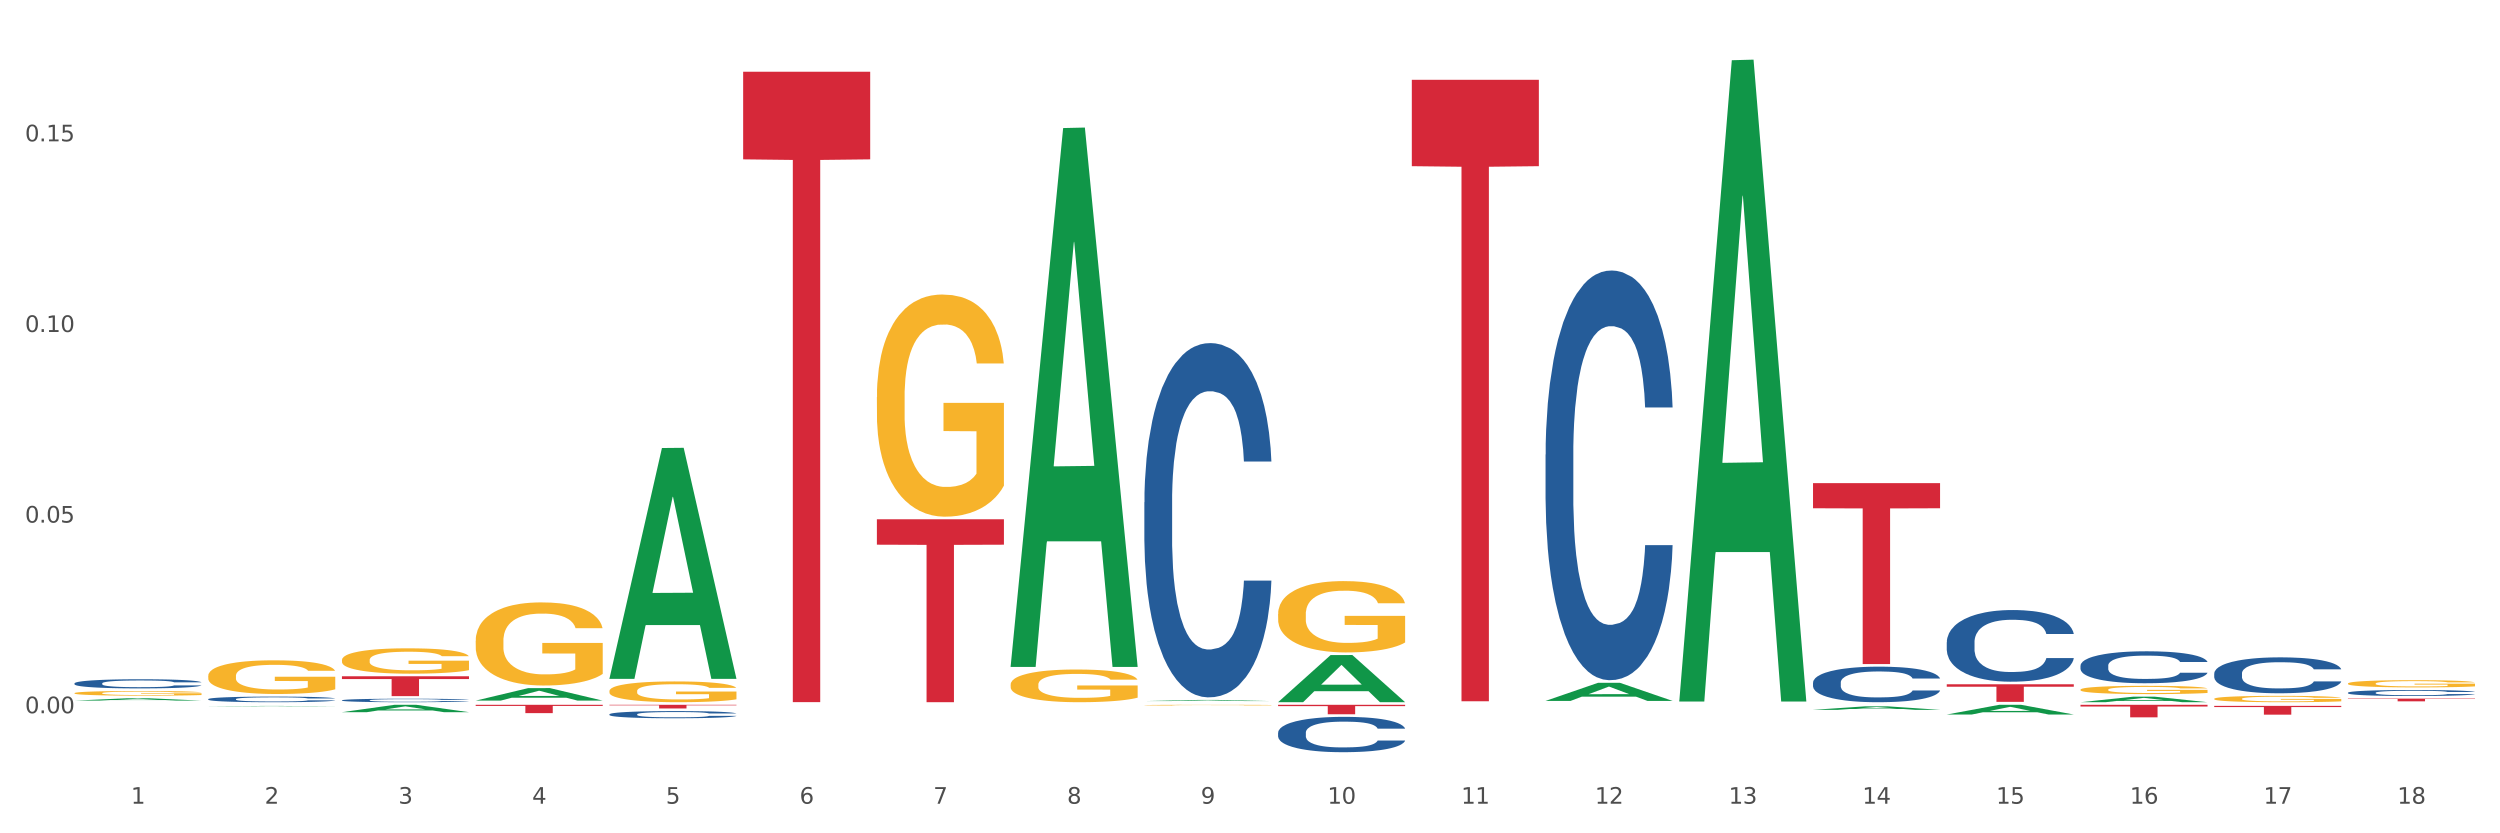 <?xml version="1.0" encoding="utf-8" standalone="no"?>
<!DOCTYPE svg PUBLIC "-//W3C//DTD SVG 1.1//EN"
  "http://www.w3.org/Graphics/SVG/1.1/DTD/svg11.dtd">
<svg xmlns:xlink="http://www.w3.org/1999/xlink" width="1080pt" height="360pt" viewBox="0 0 1080 360" xmlns="http://www.w3.org/2000/svg" version="1.1">
 <rect x="0" y="0" width="1080" height="360" fill="#333333" stroke="none"/>
 <defs>
  <style type="text/css">*{stroke-linejoin: round; stroke-linecap: butt}</style>
 </defs>
 <g id="figure_1">
  <g id="patch_1">
   <path d="M 0 360 
L 1080 360 
L 1080 0 
L 0 0 
z
" style="fill: #ffffff; stroke: #ffffff; stroke-linejoin: miter"/>
  </g>
  <g id="axes_1">
   <g id="matplotlib.axis_1">
    <g id="xtick_1">
     <g id="text_1">
      <!-- 1 -->
      <g style="fill: #4d4d4d" transform="translate(56.563 347.204) scale(0.096 -0.096)">
       <defs>
        <path id="DejaVuSans-31" d="M 794 531 
L 1825 531 
L 1825 4091 
L 703 3866 
L 703 4441 
L 1819 4666 
L 2450 4666 
L 2450 531 
L 3481 531 
L 3481 0 
L 794 0 
L 794 531 
z
" transform="scale(0.016)"/>
       </defs>
       <use xlink:href="#DejaVuSans-31"/>
      </g>
     </g>
    </g>
    <g id="xtick_2">
     <g id="text_2">
      <!-- 2 -->
      <g style="fill: #4d4d4d" transform="translate(114.336 347.204) scale(0.096 -0.096)">
       <defs>
        <path id="DejaVuSans-32" d="M 1228 531 
L 3431 531 
L 3431 0 
L 469 0 
L 469 531 
Q 828 903 1448 1529 
Q 2069 2156 2228 2338 
Q 2531 2678 2651 2914 
Q 2772 3150 2772 3378 
Q 2772 3750 2511 3984 
Q 2250 4219 1831 4219 
Q 1534 4219 1204 4116 
Q 875 4013 500 3803 
L 500 4441 
Q 881 4594 1212 4672 
Q 1544 4750 1819 4750 
Q 2544 4750 2975 4387 
Q 3406 4025 3406 3419 
Q 3406 3131 3298 2873 
Q 3191 2616 2906 2266 
Q 2828 2175 2409 1742 
Q 1991 1309 1228 531 
z
" transform="scale(0.016)"/>
       </defs>
       <use xlink:href="#DejaVuSans-32"/>
      </g>
     </g>
    </g>
    <g id="xtick_3">
     <g id="text_3">
      <!-- 3 -->
      <g style="fill: #4d4d4d" transform="translate(172.109 347.204) scale(0.096 -0.096)">
       <defs>
        <path id="DejaVuSans-33" d="M 2597 2516 
Q 3050 2419 3304 2112 
Q 3559 1806 3559 1356 
Q 3559 666 3084 287 
Q 2609 -91 1734 -91 
Q 1441 -91 1130 -33 
Q 819 25 488 141 
L 488 750 
Q 750 597 1062 519 
Q 1375 441 1716 441 
Q 2309 441 2620 675 
Q 2931 909 2931 1356 
Q 2931 1769 2642 2001 
Q 2353 2234 1838 2234 
L 1294 2234 
L 1294 2753 
L 1863 2753 
Q 2328 2753 2575 2939 
Q 2822 3125 2822 3475 
Q 2822 3834 2567 4026 
Q 2313 4219 1838 4219 
Q 1578 4219 1281 4162 
Q 984 4106 628 3988 
L 628 4550 
Q 988 4650 1302 4700 
Q 1616 4750 1894 4750 
Q 2613 4750 3031 4423 
Q 3450 4097 3450 3541 
Q 3450 3153 3228 2886 
Q 3006 2619 2597 2516 
z
" transform="scale(0.016)"/>
       </defs>
       <use xlink:href="#DejaVuSans-33"/>
      </g>
     </g>
    </g>
    <g id="xtick_4">
     <g id="text_4">
      <!-- 4 -->
      <g style="fill: #4d4d4d" transform="translate(229.882 347.204) scale(0.096 -0.096)">
       <defs>
        <path id="DejaVuSans-34" d="M 2419 4116 
L 825 1625 
L 2419 1625 
L 2419 4116 
z
M 2253 4666 
L 3047 4666 
L 3047 1625 
L 3713 1625 
L 3713 1100 
L 3047 1100 
L 3047 0 
L 2419 0 
L 2419 1100 
L 313 1100 
L 313 1709 
L 2253 4666 
z
" transform="scale(0.016)"/>
       </defs>
       <use xlink:href="#DejaVuSans-34"/>
      </g>
     </g>
    </g>
    <g id="xtick_5">
     <g id="text_5">
      <!-- 5 -->
      <g style="fill: #4d4d4d" transform="translate(287.655 347.204) scale(0.096 -0.096)">
       <defs>
        <path id="DejaVuSans-35" d="M 691 4666 
L 3169 4666 
L 3169 4134 
L 1269 4134 
L 1269 2991 
Q 1406 3038 1543 3061 
Q 1681 3084 1819 3084 
Q 2600 3084 3056 2656 
Q 3513 2228 3513 1497 
Q 3513 744 3044 326 
Q 2575 -91 1722 -91 
Q 1428 -91 1123 -41 
Q 819 9 494 109 
L 494 744 
Q 775 591 1075 516 
Q 1375 441 1709 441 
Q 2250 441 2565 725 
Q 2881 1009 2881 1497 
Q 2881 1984 2565 2268 
Q 2250 2553 1709 2553 
Q 1456 2553 1204 2497 
Q 953 2441 691 2322 
L 691 4666 
z
" transform="scale(0.016)"/>
       </defs>
       <use xlink:href="#DejaVuSans-35"/>
      </g>
     </g>
    </g>
    <g id="xtick_6">
     <g id="text_6">
      <!-- 6 -->
      <g style="fill: #4d4d4d" transform="translate(345.428 347.204) scale(0.096 -0.096)">
       <defs>
        <path id="DejaVuSans-36" d="M 2113 2584 
Q 1688 2584 1439 2293 
Q 1191 2003 1191 1497 
Q 1191 994 1439 701 
Q 1688 409 2113 409 
Q 2538 409 2786 701 
Q 3034 994 3034 1497 
Q 3034 2003 2786 2293 
Q 2538 2584 2113 2584 
z
M 3366 4563 
L 3366 3988 
Q 3128 4100 2886 4159 
Q 2644 4219 2406 4219 
Q 1781 4219 1451 3797 
Q 1122 3375 1075 2522 
Q 1259 2794 1537 2939 
Q 1816 3084 2150 3084 
Q 2853 3084 3261 2657 
Q 3669 2231 3669 1497 
Q 3669 778 3244 343 
Q 2819 -91 2113 -91 
Q 1303 -91 875 529 
Q 447 1150 447 2328 
Q 447 3434 972 4092 
Q 1497 4750 2381 4750 
Q 2619 4750 2861 4703 
Q 3103 4656 3366 4563 
z
" transform="scale(0.016)"/>
       </defs>
       <use xlink:href="#DejaVuSans-36"/>
      </g>
     </g>
    </g>
    <g id="xtick_7">
     <g id="text_7">
      <!-- 7 -->
      <g style="fill: #4d4d4d" transform="translate(403.201 347.204) scale(0.096 -0.096)">
       <defs>
        <path id="DejaVuSans-37" d="M 525 4666 
L 3525 4666 
L 3525 4397 
L 1831 0 
L 1172 0 
L 2766 4134 
L 525 4134 
L 525 4666 
z
" transform="scale(0.016)"/>
       </defs>
       <use xlink:href="#DejaVuSans-37"/>
      </g>
     </g>
    </g>
    <g id="xtick_8">
     <g id="text_8">
      <!-- 8 -->
      <g style="fill: #4d4d4d" transform="translate(460.974 347.204) scale(0.096 -0.096)">
       <defs>
        <path id="DejaVuSans-38" d="M 2034 2216 
Q 1584 2216 1326 1975 
Q 1069 1734 1069 1313 
Q 1069 891 1326 650 
Q 1584 409 2034 409 
Q 2484 409 2743 651 
Q 3003 894 3003 1313 
Q 3003 1734 2745 1975 
Q 2488 2216 2034 2216 
z
M 1403 2484 
Q 997 2584 770 2862 
Q 544 3141 544 3541 
Q 544 4100 942 4425 
Q 1341 4750 2034 4750 
Q 2731 4750 3128 4425 
Q 3525 4100 3525 3541 
Q 3525 3141 3298 2862 
Q 3072 2584 2669 2484 
Q 3125 2378 3379 2068 
Q 3634 1759 3634 1313 
Q 3634 634 3220 271 
Q 2806 -91 2034 -91 
Q 1263 -91 848 271 
Q 434 634 434 1313 
Q 434 1759 690 2068 
Q 947 2378 1403 2484 
z
M 1172 3481 
Q 1172 3119 1398 2916 
Q 1625 2713 2034 2713 
Q 2441 2713 2670 2916 
Q 2900 3119 2900 3481 
Q 2900 3844 2670 4047 
Q 2441 4250 2034 4250 
Q 1625 4250 1398 4047 
Q 1172 3844 1172 3481 
z
" transform="scale(0.016)"/>
       </defs>
       <use xlink:href="#DejaVuSans-38"/>
      </g>
     </g>
    </g>
    <g id="xtick_9">
     <g id="text_9">
      <!-- 9 -->
      <g style="fill: #4d4d4d" transform="translate(518.747 347.204) scale(0.096 -0.096)">
       <defs>
        <path id="DejaVuSans-39" d="M 703 97 
L 703 672 
Q 941 559 1184 500 
Q 1428 441 1663 441 
Q 2288 441 2617 861 
Q 2947 1281 2994 2138 
Q 2813 1869 2534 1725 
Q 2256 1581 1919 1581 
Q 1219 1581 811 2004 
Q 403 2428 403 3163 
Q 403 3881 828 4315 
Q 1253 4750 1959 4750 
Q 2769 4750 3195 4129 
Q 3622 3509 3622 2328 
Q 3622 1225 3098 567 
Q 2575 -91 1691 -91 
Q 1453 -91 1209 -44 
Q 966 3 703 97 
z
M 1959 2075 
Q 2384 2075 2632 2365 
Q 2881 2656 2881 3163 
Q 2881 3666 2632 3958 
Q 2384 4250 1959 4250 
Q 1534 4250 1286 3958 
Q 1038 3666 1038 3163 
Q 1038 2656 1286 2365 
Q 1534 2075 1959 2075 
z
" transform="scale(0.016)"/>
       </defs>
       <use xlink:href="#DejaVuSans-39"/>
      </g>
     </g>
    </g>
    <g id="xtick_10">
     <g id="text_10">
      <!-- 10 -->
      <g style="fill: #4d4d4d" transform="translate(573.466 347.204) scale(0.096 -0.096)">
       <defs>
        <path id="DejaVuSans-30" d="M 2034 4250 
Q 1547 4250 1301 3770 
Q 1056 3291 1056 2328 
Q 1056 1369 1301 889 
Q 1547 409 2034 409 
Q 2525 409 2770 889 
Q 3016 1369 3016 2328 
Q 3016 3291 2770 3770 
Q 2525 4250 2034 4250 
z
M 2034 4750 
Q 2819 4750 3233 4129 
Q 3647 3509 3647 2328 
Q 3647 1150 3233 529 
Q 2819 -91 2034 -91 
Q 1250 -91 836 529 
Q 422 1150 422 2328 
Q 422 3509 836 4129 
Q 1250 4750 2034 4750 
z
" transform="scale(0.016)"/>
       </defs>
       <use xlink:href="#DejaVuSans-31"/>
       <use xlink:href="#DejaVuSans-30" transform="translate(63.623 0)"/>
      </g>
     </g>
    </g>
    <g id="xtick_11">
     <g id="text_11">
      <!-- 11 -->
      <g style="fill: #4d4d4d" transform="translate(631.239 347.204) scale(0.096 -0.096)">
       <use xlink:href="#DejaVuSans-31"/>
       <use xlink:href="#DejaVuSans-31" transform="translate(63.623 0)"/>
      </g>
     </g>
    </g>
    <g id="xtick_12">
     <g id="text_12">
      <!-- 12 -->
      <g style="fill: #4d4d4d" transform="translate(689.012 347.204) scale(0.096 -0.096)">
       <use xlink:href="#DejaVuSans-31"/>
       <use xlink:href="#DejaVuSans-32" transform="translate(63.623 0)"/>
      </g>
     </g>
    </g>
    <g id="xtick_13">
     <g id="text_13">
      <!-- 13 -->
      <g style="fill: #4d4d4d" transform="translate(746.785 347.204) scale(0.096 -0.096)">
       <use xlink:href="#DejaVuSans-31"/>
       <use xlink:href="#DejaVuSans-33" transform="translate(63.623 0)"/>
      </g>
     </g>
    </g>
    <g id="xtick_14">
     <g id="text_14">
      <!-- 14 -->
      <g style="fill: #4d4d4d" transform="translate(804.558 347.204) scale(0.096 -0.096)">
       <use xlink:href="#DejaVuSans-31"/>
       <use xlink:href="#DejaVuSans-34" transform="translate(63.623 0)"/>
      </g>
     </g>
    </g>
    <g id="xtick_15">
     <g id="text_15">
      <!-- 15 -->
      <g style="fill: #4d4d4d" transform="translate(862.331 347.204) scale(0.096 -0.096)">
       <use xlink:href="#DejaVuSans-31"/>
       <use xlink:href="#DejaVuSans-35" transform="translate(63.623 0)"/>
      </g>
     </g>
    </g>
    <g id="xtick_16">
     <g id="text_16">
      <!-- 16 -->
      <g style="fill: #4d4d4d" transform="translate(920.104 347.204) scale(0.096 -0.096)">
       <use xlink:href="#DejaVuSans-31"/>
       <use xlink:href="#DejaVuSans-36" transform="translate(63.623 0)"/>
      </g>
     </g>
    </g>
    <g id="xtick_17">
     <g id="text_17">
      <!-- 17 -->
      <g style="fill: #4d4d4d" transform="translate(977.877 347.204) scale(0.096 -0.096)">
       <use xlink:href="#DejaVuSans-31"/>
       <use xlink:href="#DejaVuSans-37" transform="translate(63.623 0)"/>
      </g>
     </g>
    </g>
    <g id="xtick_18">
     <g id="text_18">
      <!-- 18 -->
      <g style="fill: #4d4d4d" transform="translate(1035.65 347.204) scale(0.096 -0.096)">
       <use xlink:href="#DejaVuSans-31"/>
       <use xlink:href="#DejaVuSans-38" transform="translate(63.623 0)"/>
      </g>
     </g>
    </g>
    <g id="xtick_19"/>
    <g id="xtick_20"/>
    <g id="xtick_21"/>
    <g id="xtick_22"/>
    <g id="xtick_23"/>
    <g id="xtick_24"/>
    <g id="xtick_25"/>
    <g id="xtick_26"/>
    <g id="xtick_27"/>
    <g id="xtick_28"/>
    <g id="xtick_29"/>
    <g id="xtick_30"/>
    <g id="xtick_31"/>
    <g id="xtick_32"/>
    <g id="xtick_33"/>
    <g id="xtick_34"/>
    <g id="xtick_35"/>
   </g>
   <g id="matplotlib.axis_2">
    <g id="ytick_1">
     <g id="text_19">
      <!-- 0.00 -->
      <g style="fill: #4d4d4d" transform="translate(10.8 308.12) scale(0.096 -0.096)">
       <defs>
        <path id="DejaVuSans-2e" d="M 684 794 
L 1344 794 
L 1344 0 
L 684 0 
L 684 794 
z
" transform="scale(0.016)"/>
       </defs>
       <use xlink:href="#DejaVuSans-30"/>
       <use xlink:href="#DejaVuSans-2e" transform="translate(63.623 0)"/>
       <use xlink:href="#DejaVuSans-30" transform="translate(95.41 0)"/>
       <use xlink:href="#DejaVuSans-30" transform="translate(159.033 0)"/>
      </g>
     </g>
    </g>
    <g id="ytick_2">
     <g id="text_20">
      <!-- 0.05 -->
      <g style="fill: #4d4d4d" transform="translate(10.8 225.767) scale(0.096 -0.096)">
       <use xlink:href="#DejaVuSans-30"/>
       <use xlink:href="#DejaVuSans-2e" transform="translate(63.623 0)"/>
       <use xlink:href="#DejaVuSans-30" transform="translate(95.41 0)"/>
       <use xlink:href="#DejaVuSans-35" transform="translate(159.033 0)"/>
      </g>
     </g>
    </g>
    <g id="ytick_3">
     <g id="text_21">
      <!-- 0.10 -->
      <g style="fill: #4d4d4d" transform="translate(10.8 143.414) scale(0.096 -0.096)">
       <use xlink:href="#DejaVuSans-30"/>
       <use xlink:href="#DejaVuSans-2e" transform="translate(63.623 0)"/>
       <use xlink:href="#DejaVuSans-31" transform="translate(95.41 0)"/>
       <use xlink:href="#DejaVuSans-30" transform="translate(159.033 0)"/>
      </g>
     </g>
    </g>
    <g id="ytick_4">
     <g id="text_22">
      <!-- 0.15 -->
      <g style="fill: #4d4d4d" transform="translate(10.8 61.061) scale(0.096 -0.096)">
       <use xlink:href="#DejaVuSans-30"/>
       <use xlink:href="#DejaVuSans-2e" transform="translate(63.623 0)"/>
       <use xlink:href="#DejaVuSans-31" transform="translate(95.41 0)"/>
       <use xlink:href="#DejaVuSans-35" transform="translate(159.033 0)"/>
      </g>
     </g>
    </g>
    <g id="ytick_5"/>
    <g id="ytick_6"/>
    <g id="ytick_7"/>
    <g id="ytick_8"/>
   </g>
   <g id="PolyCollection_1">
    <path d="M 32.175 302.661 
L 32.232 302.66 
L 54.864 301.647 
L 64.257 301.646 
L 87.059 302.663 
L 76.196 302.663 
L 71.273 302.426 
L 47.905 302.426 
L 47.735 302.43 
L 42.982 302.663 
L 32.175 302.663 
L 32.175 302.661 
L 50.847 302.285 
L 68.331 302.284 
L 59.674 301.863 
L 59.561 301.861 
L 59.447 301.864 
L 50.79 302.284 
L 50.847 302.285 
L 32.175 302.661 
z
" clip-path="url(#p25e0bf129d)" style="fill: #109648"/>
    <path d="M 89.948 305.152 
L 90.005 305.152 
L 112.637 304.973 
L 122.03 304.973 
L 144.832 305.152 
L 133.969 305.152 
L 129.046 305.111 
L 105.678 305.111 
L 105.508 305.111 
L 100.755 305.152 
L 89.948 305.152 
L 89.948 305.152 
L 108.62 305.086 
L 126.104 305.085 
L 117.447 305.011 
L 117.334 305.011 
L 117.22 305.011 
L 108.563 305.085 
L 108.62 305.086 
L 89.948 305.152 
z
" clip-path="url(#p25e0bf129d)" style="fill: #109648"/>
    <path d="M 147.721 307.652 
L 147.778 307.649 
L 170.41 304.476 
L 179.803 304.473 
L 202.605 307.658 
L 191.742 307.658 
L 186.819 306.916 
L 163.451 306.916 
L 163.281 306.928 
L 158.528 307.658 
L 147.721 307.658 
L 147.721 307.652 
L 166.393 306.473 
L 183.877 306.47 
L 175.22 305.151 
L 175.107 305.145 
L 174.993 305.154 
L 166.336 306.47 
L 166.393 306.473 
L 147.721 307.652 
z
" clip-path="url(#p25e0bf129d)" style="fill: #109648"/>
    <path d="M 205.494 302.659 
L 205.551 302.654 
L 228.183 297.264 
L 237.576 297.259 
L 260.378 302.669 
L 249.515 302.669 
L 244.592 301.409 
L 221.224 301.409 
L 221.054 301.43 
L 216.301 302.669 
L 205.494 302.669 
L 205.494 302.659 
L 224.166 300.658 
L 241.65 300.652 
L 232.993 298.412 
L 232.88 298.402 
L 232.766 298.417 
L 224.109 300.652 
L 224.166 300.658 
L 205.494 302.659 
z
" clip-path="url(#p25e0bf129d)" style="fill: #109648"/>
    <path d="M 147.721 292.154 
L 202.605 292.154 
L 202.605 293.345 
L 181.016 293.353 
L 181.016 300.725 
L 169.18 300.725 
L 169.18 293.353 
L 147.721 293.345 
L 147.721 292.162 
L 147.721 292.154 
z
" clip-path="url(#p25e0bf129d)" style="fill: #d62839"/>
    <path d="M 321.04 30.992 
L 375.924 30.992 
L 375.924 68.838 
L 354.335 69.094 
L 354.335 303.33 
L 342.499 303.33 
L 342.499 69.094 
L 321.04 68.838 
L 321.04 31.248 
L 321.04 30.992 
z
" clip-path="url(#p25e0bf129d)" style="fill: #d62839"/>
    <path d="M 263.267 304.473 
L 318.151 304.473 
L 318.151 304.695 
L 296.562 304.696 
L 296.562 306.07 
L 284.726 306.07 
L 284.726 304.696 
L 263.267 304.695 
L 263.267 304.474 
L 263.267 304.473 
z
" clip-path="url(#p25e0bf129d)" style="fill: #d62839"/>
    <path d="M 205.494 304.473 
L 260.378 304.473 
L 260.378 304.972 
L 238.789 304.975 
L 238.789 308.064 
L 226.953 308.064 
L 226.953 304.975 
L 205.494 304.972 
L 205.494 304.476 
L 205.494 304.473 
z
" clip-path="url(#p25e0bf129d)" style="fill: #d62839"/>
    <path d="M 898.77 304.473 
L 953.654 304.473 
L 953.654 305.227 
L 932.064 305.232 
L 932.064 309.901 
L 920.229 309.901 
L 920.229 305.232 
L 898.77 305.227 
L 898.77 304.478 
L 898.77 304.473 
z
" clip-path="url(#p25e0bf129d)" style="fill: #d62839"/>
    <path d="M 956.543 304.924 
L 1011.427 304.924 
L 1011.427 305.453 
L 989.837 305.457 
L 989.837 308.732 
L 978.002 308.732 
L 978.002 305.457 
L 956.543 305.453 
L 956.543 304.928 
L 956.543 304.924 
z
" clip-path="url(#p25e0bf129d)" style="fill: #d62839"/>
    <path d="M 1014.316 301.801 
L 1069.2 301.801 
L 1069.2 301.965 
L 1047.61 301.966 
L 1047.61 302.983 
L 1035.775 302.983 
L 1035.775 301.966 
L 1014.316 301.965 
L 1014.316 301.802 
L 1014.316 301.801 
z
" clip-path="url(#p25e0bf129d)" style="fill: #d62839"/>
    <path d="M 840.997 295.614 
L 895.881 295.614 
L 895.881 296.667 
L 874.291 296.674 
L 874.291 303.194 
L 862.456 303.194 
L 862.456 296.674 
L 840.997 296.667 
L 840.997 295.621 
L 840.997 295.614 
z
" clip-path="url(#p25e0bf129d)" style="fill: #d62839"/>
    <path d="M 147.721 302.522 
L 147.786 302.52 
L 147.786 302.481 
L 147.98 302.429 
L 148.694 302.332 
L 149.602 302.258 
L 151.159 302.172 
L 152.003 302.136 
L 153.106 302.096 
L 155.376 302.031 
L 157.971 301.975 
L 159.788 301.945 
L 161.15 301.925 
L 164.199 301.891 
L 165.951 301.876 
L 167.767 301.863 
L 169.324 301.855 
L 171.919 301.845 
L 173.995 301.841 
L 176.396 301.839 
L 178.407 301.841 
L 181.067 301.846 
L 184.959 301.863 
L 186.451 301.873 
L 188.463 301.889 
L 190.539 301.912 
L 192.225 301.934 
L 194.172 301.966 
L 196.183 302.007 
L 198.129 302.06 
L 199.491 302.108 
L 200.594 302.16 
L 201.567 302.222 
L 202.281 302.29 
L 202.605 302.347 
L 190.733 302.347 
L 190.409 302.296 
L 189.76 302.24 
L 189.111 302.203 
L 188.398 302.172 
L 187.295 302.138 
L 186.322 302.115 
L 184.7 302.089 
L 183.208 302.072 
L 181.975 302.063 
L 180.483 302.054 
L 177.304 302.046 
L 175.033 302.046 
L 173.606 302.049 
L 171.854 302.056 
L 170.362 302.065 
L 168.611 302.082 
L 167.248 302.1 
L 165.886 302.124 
L 165.107 302.14 
L 163.94 302.171 
L 163.161 302.196 
L 162.123 302.239 
L 161.539 302.269 
L 160.501 302.348 
L 160.047 302.407 
L 159.853 302.447 
L 159.723 302.491 
L 159.723 302.707 
L 160.112 302.804 
L 160.436 302.846 
L 160.955 302.893 
L 161.929 302.954 
L 163.356 303.014 
L 164.848 303.057 
L 166.081 303.083 
L 167.248 303.103 
L 168.416 303.118 
L 169.843 303.132 
L 171.011 303.14 
L 172.763 303.148 
L 174.839 303.152 
L 176.461 303.152 
L 179.769 303.146 
L 181.261 303.139 
L 182.689 303.129 
L 184.246 303.114 
L 185.478 303.097 
L 186.192 303.085 
L 187.36 303.058 
L 188.268 303.03 
L 189.046 302.999 
L 189.565 302.971 
L 190.149 302.929 
L 190.603 302.882 
L 190.733 302.857 
L 202.605 302.857 
L 202.346 302.907 
L 201.892 302.956 
L 200.983 303.021 
L 200.27 303.058 
L 199.167 303.104 
L 197.999 303.143 
L 196.377 303.186 
L 194.885 303.218 
L 193.328 303.245 
L 191.641 303.27 
L 188.592 303.305 
L 187.489 303.315 
L 185.154 303.331 
L 183.337 303.341 
L 180.678 303.351 
L 177.953 303.356 
L 175.098 303.358 
L 172.568 303.355 
L 169.778 303.347 
L 168.027 303.338 
L 166.081 303.326 
L 163.81 303.306 
L 161.669 303.283 
L 159.658 303.255 
L 157.777 303.223 
L 156.025 303.187 
L 153.754 303.128 
L 152.068 303.069 
L 150.835 303.015 
L 149.992 302.969 
L 149.148 302.911 
L 148.694 302.871 
L 147.98 302.774 
L 147.721 302.684 
L 147.721 302.522 
z
" clip-path="url(#p25e0bf129d)" style="fill: #255c99"/>
    <path d="M 263.267 308.58 
L 263.332 308.577 
L 263.332 308.498 
L 263.526 308.39 
L 264.24 308.192 
L 265.148 308.041 
L 266.705 307.866 
L 267.549 307.792 
L 268.652 307.71 
L 270.922 307.576 
L 273.517 307.463 
L 275.334 307.401 
L 276.696 307.361 
L 279.745 307.29 
L 281.497 307.259 
L 283.313 307.233 
L 284.87 307.216 
L 287.465 307.197 
L 289.541 307.188 
L 291.942 307.185 
L 293.953 307.188 
L 296.613 307.199 
L 300.505 307.233 
L 301.997 307.253 
L 304.008 307.287 
L 306.084 307.333 
L 307.771 307.378 
L 309.717 307.443 
L 311.729 307.528 
L 313.675 307.636 
L 315.037 307.735 
L 316.14 307.84 
L 317.113 307.968 
L 317.827 308.107 
L 318.151 308.223 
L 306.279 308.223 
L 305.955 308.118 
L 305.306 308.005 
L 304.657 307.928 
L 303.944 307.866 
L 302.841 307.795 
L 301.868 307.749 
L 300.246 307.696 
L 298.754 307.662 
L 297.521 307.642 
L 296.029 307.625 
L 292.85 307.608 
L 290.579 307.608 
L 289.152 307.613 
L 287.4 307.627 
L 285.908 307.647 
L 284.157 307.681 
L 282.794 307.718 
L 281.432 307.766 
L 280.653 307.8 
L 279.486 307.863 
L 278.707 307.914 
L 277.669 308.002 
L 277.085 308.064 
L 276.047 308.226 
L 275.593 308.345 
L 275.399 308.427 
L 275.269 308.518 
L 275.269 308.96 
L 275.658 309.159 
L 275.982 309.244 
L 276.501 309.34 
L 277.475 309.465 
L 278.902 309.587 
L 280.394 309.675 
L 281.627 309.728 
L 282.794 309.768 
L 283.962 309.799 
L 285.389 309.828 
L 286.557 309.845 
L 288.309 309.862 
L 290.385 309.87 
L 292.007 309.87 
L 295.315 309.856 
L 296.807 309.842 
L 298.235 309.822 
L 299.792 309.791 
L 301.024 309.757 
L 301.738 309.731 
L 302.906 309.677 
L 303.814 309.621 
L 304.592 309.555 
L 305.111 309.499 
L 305.695 309.414 
L 306.149 309.317 
L 306.279 309.266 
L 318.151 309.266 
L 317.892 309.368 
L 317.438 309.468 
L 316.529 309.601 
L 315.816 309.677 
L 314.713 309.771 
L 313.545 309.85 
L 311.923 309.938 
L 310.431 310.003 
L 308.874 310.06 
L 307.187 310.111 
L 304.138 310.182 
L 303.035 310.202 
L 300.7 310.236 
L 298.883 310.256 
L 296.223 310.276 
L 293.499 310.287 
L 290.644 310.29 
L 288.114 310.284 
L 285.324 310.267 
L 283.573 310.25 
L 281.627 310.225 
L 279.356 310.185 
L 277.215 310.137 
L 275.204 310.08 
L 273.323 310.015 
L 271.571 309.941 
L 269.3 309.819 
L 267.614 309.7 
L 266.381 309.589 
L 265.538 309.496 
L 264.694 309.377 
L 264.24 309.295 
L 263.526 309.096 
L 263.267 308.912 
L 263.267 308.58 
z
" clip-path="url(#p25e0bf129d)" style="fill: #255c99"/>
    <path d="M 32.175 295.211 
L 32.24 295.208 
L 32.24 295.107 
L 32.434 294.969 
L 33.148 294.716 
L 34.056 294.525 
L 35.613 294.301 
L 36.457 294.207 
L 37.56 294.102 
L 39.83 293.932 
L 42.425 293.787 
L 44.242 293.708 
L 45.604 293.657 
L 48.653 293.567 
L 50.405 293.527 
L 52.221 293.495 
L 53.778 293.473 
L 56.373 293.448 
L 58.449 293.437 
L 60.85 293.433 
L 62.861 293.437 
L 65.521 293.451 
L 69.413 293.495 
L 70.905 293.52 
L 72.917 293.563 
L 74.993 293.621 
L 76.679 293.679 
L 78.626 293.762 
L 80.637 293.87 
L 82.583 294.008 
L 83.945 294.134 
L 85.048 294.268 
L 86.021 294.431 
L 86.735 294.608 
L 87.059 294.756 
L 75.187 294.756 
L 74.863 294.622 
L 74.214 294.478 
L 73.565 294.38 
L 72.852 294.301 
L 71.749 294.21 
L 70.776 294.152 
L 69.154 294.084 
L 67.662 294.04 
L 66.429 294.015 
L 64.937 293.993 
L 61.758 293.972 
L 59.487 293.972 
L 58.06 293.979 
L 56.309 293.997 
L 54.816 294.022 
L 53.065 294.066 
L 51.702 294.113 
L 50.34 294.174 
L 49.562 294.217 
L 48.394 294.297 
L 47.615 294.362 
L 46.577 294.474 
L 45.993 294.554 
L 44.955 294.76 
L 44.501 294.911 
L 44.307 295.016 
L 44.177 295.132 
L 44.177 295.696 
L 44.566 295.949 
L 44.891 296.057 
L 45.41 296.18 
L 46.383 296.339 
L 47.81 296.494 
L 49.302 296.606 
L 50.535 296.675 
L 51.702 296.726 
L 52.87 296.765 
L 54.297 296.802 
L 55.465 296.823 
L 57.217 296.845 
L 59.293 296.856 
L 60.915 296.856 
L 64.223 296.838 
L 65.715 296.82 
L 67.143 296.794 
L 68.7 296.755 
L 69.932 296.711 
L 70.646 296.679 
L 71.814 296.61 
L 72.722 296.538 
L 73.5 296.455 
L 74.019 296.382 
L 74.603 296.274 
L 75.057 296.151 
L 75.187 296.086 
L 87.059 296.086 
L 86.8 296.216 
L 86.346 296.343 
L 85.437 296.512 
L 84.724 296.61 
L 83.621 296.729 
L 82.453 296.83 
L 80.831 296.943 
L 79.339 297.026 
L 77.782 297.098 
L 76.095 297.163 
L 73.046 297.253 
L 71.943 297.279 
L 69.608 297.322 
L 67.791 297.347 
L 65.132 297.373 
L 62.407 297.387 
L 59.552 297.391 
L 57.022 297.383 
L 54.233 297.362 
L 52.481 297.34 
L 50.535 297.308 
L 48.264 297.257 
L 46.123 297.196 
L 44.112 297.123 
L 42.231 297.04 
L 40.479 296.946 
L 38.208 296.791 
L 36.522 296.639 
L 35.289 296.498 
L 34.446 296.379 
L 33.602 296.227 
L 33.148 296.122 
L 32.434 295.869 
L 32.175 295.634 
L 32.175 295.211 
z
" clip-path="url(#p25e0bf129d)" style="fill: #255c99"/>
    <path d="M 89.948 302.019 
L 90.013 302.017 
L 90.013 301.955 
L 90.207 301.87 
L 90.921 301.715 
L 91.829 301.597 
L 93.386 301.46 
L 94.23 301.402 
L 95.333 301.338 
L 97.603 301.233 
L 100.198 301.145 
L 102.015 301.096 
L 103.377 301.065 
L 106.426 301.009 
L 108.178 300.985 
L 109.994 300.965 
L 111.551 300.951 
L 114.146 300.936 
L 116.222 300.929 
L 118.623 300.927 
L 120.634 300.929 
L 123.294 300.938 
L 127.186 300.965 
L 128.678 300.98 
L 130.69 301.007 
L 132.766 301.042 
L 134.452 301.078 
L 136.399 301.129 
L 138.41 301.196 
L 140.356 301.28 
L 141.718 301.358 
L 142.821 301.44 
L 143.794 301.54 
L 144.508 301.648 
L 144.832 301.739 
L 132.96 301.739 
L 132.636 301.657 
L 131.987 301.569 
L 131.338 301.509 
L 130.625 301.46 
L 129.522 301.404 
L 128.549 301.369 
L 126.927 301.327 
L 125.435 301.3 
L 124.202 301.284 
L 122.71 301.271 
L 119.531 301.258 
L 117.26 301.258 
L 115.833 301.262 
L 114.082 301.273 
L 112.589 301.289 
L 110.838 301.315 
L 109.475 301.344 
L 108.113 301.382 
L 107.335 301.409 
L 106.167 301.458 
L 105.388 301.497 
L 104.35 301.566 
L 103.766 301.615 
L 102.728 301.742 
L 102.274 301.835 
L 102.08 301.899 
L 101.95 301.97 
L 101.95 302.317 
L 102.339 302.472 
L 102.663 302.539 
L 103.183 302.614 
L 104.156 302.712 
L 105.583 302.807 
L 107.075 302.876 
L 108.308 302.918 
L 109.475 302.949 
L 110.643 302.974 
L 112.07 302.996 
L 113.238 303.009 
L 114.99 303.022 
L 117.066 303.029 
L 118.688 303.029 
L 121.996 303.018 
L 123.488 303.007 
L 124.916 302.991 
L 126.473 302.967 
L 127.705 302.94 
L 128.419 302.92 
L 129.587 302.878 
L 130.495 302.834 
L 131.273 302.783 
L 131.792 302.738 
L 132.376 302.672 
L 132.83 302.596 
L 132.96 302.556 
L 144.832 302.556 
L 144.573 302.636 
L 144.119 302.714 
L 143.21 302.818 
L 142.497 302.878 
L 141.394 302.951 
L 140.226 303.014 
L 138.604 303.082 
L 137.112 303.133 
L 135.555 303.178 
L 133.868 303.218 
L 130.819 303.273 
L 129.716 303.289 
L 127.381 303.316 
L 125.564 303.331 
L 122.905 303.347 
L 120.18 303.355 
L 117.325 303.358 
L 114.795 303.353 
L 112.006 303.34 
L 110.254 303.327 
L 108.308 303.307 
L 106.037 303.276 
L 103.896 303.238 
L 101.885 303.193 
L 100.004 303.142 
L 98.252 303.085 
L 95.981 302.989 
L 94.295 302.896 
L 93.062 302.809 
L 92.219 302.736 
L 91.375 302.643 
L 90.921 302.579 
L 90.207 302.423 
L 89.948 302.279 
L 89.948 302.019 
z
" clip-path="url(#p25e0bf129d)" style="fill: #255c99"/>
    <path d="M 725.451 302.54 
L 725.507 302.28 
L 748.14 26.02 
L 757.533 25.759 
L 780.335 303.061 
L 769.471 303.061 
L 764.549 238.488 
L 741.181 238.488 
L 741.011 239.529 
L 736.258 303.061 
L 725.451 303.061 
L 725.451 302.54 
L 744.123 199.952 
L 761.607 199.691 
L 752.95 84.865 
L 752.836 84.344 
L 752.723 85.125 
L 744.066 199.691 
L 744.123 199.952 
L 725.451 302.54 
z
" clip-path="url(#p25e0bf129d)" style="fill: #109648"/>
    <path d="M 667.678 302.78 
L 667.734 302.773 
L 690.367 294.969 
L 699.76 294.962 
L 722.562 302.795 
L 711.698 302.795 
L 706.776 300.971 
L 683.408 300.971 
L 683.238 301 
L 678.485 302.795 
L 667.678 302.795 
L 667.678 302.78 
L 686.35 299.882 
L 703.834 299.875 
L 695.177 296.631 
L 695.063 296.617 
L 694.95 296.639 
L 686.293 299.875 
L 686.35 299.882 
L 667.678 302.78 
z
" clip-path="url(#p25e0bf129d)" style="fill: #109648"/>
    <path d="M 840.997 308.667 
L 841.053 308.663 
L 863.686 304.476 
L 873.079 304.473 
L 895.881 308.675 
L 885.017 308.675 
L 880.095 307.696 
L 856.726 307.696 
L 856.557 307.712 
L 851.804 308.675 
L 840.997 308.675 
L 840.997 308.667 
L 859.669 307.112 
L 877.152 307.108 
L 868.495 305.368 
L 868.382 305.36 
L 868.269 305.372 
L 859.612 307.108 
L 859.669 307.112 
L 840.997 308.667 
z
" clip-path="url(#p25e0bf129d)" style="fill: #109648"/>
    <path d="M 783.224 306.646 
L 783.28 306.644 
L 805.913 305.127 
L 815.306 305.126 
L 838.108 306.649 
L 827.244 306.649 
L 822.322 306.294 
L 798.953 306.294 
L 798.784 306.3 
L 794.031 306.649 
L 783.224 306.649 
L 783.224 306.646 
L 801.896 306.082 
L 819.38 306.081 
L 810.722 305.45 
L 810.609 305.447 
L 810.496 305.452 
L 801.839 306.081 
L 801.896 306.082 
L 783.224 306.646 
z
" clip-path="url(#p25e0bf129d)" style="fill: #109648"/>
    <path d="M 898.77 297.929 
L 898.835 297.926 
L 898.835 297.809 
L 898.964 297.707 
L 899.612 297.462 
L 900.584 297.26 
L 901.297 297.152 
L 902.01 297.064 
L 902.852 296.976 
L 903.889 296.884 
L 905.768 296.75 
L 906.934 296.682 
L 908.36 296.61 
L 910.952 296.505 
L 912.831 296.446 
L 914.775 296.397 
L 917.95 296.339 
L 920.024 296.312 
L 922.227 296.293 
L 924.884 296.28 
L 926.892 296.277 
L 931.299 296.286 
L 935.057 296.316 
L 936.871 296.339 
L 939.204 296.378 
L 940.435 296.404 
L 942.444 296.456 
L 944.517 296.525 
L 945.943 296.584 
L 948.081 296.695 
L 949.701 296.806 
L 951.192 296.943 
L 951.969 297.038 
L 952.552 297.126 
L 953.071 297.227 
L 953.589 297.387 
L 941.926 297.387 
L 941.472 297.273 
L 940.759 297.165 
L 939.722 297.061 
L 938.815 296.995 
L 937.26 296.914 
L 935.834 296.861 
L 934.344 296.822 
L 932.53 296.789 
L 931.104 296.773 
L 929.095 296.76 
L 925.143 296.763 
L 922.486 296.789 
L 920.672 296.822 
L 919.505 296.851 
L 918.468 296.884 
L 917.302 296.93 
L 915.941 296.998 
L 914.969 297.061 
L 913.997 297.139 
L 913.22 297.217 
L 912.507 297.309 
L 911.924 297.407 
L 911.47 297.508 
L 911.081 297.632 
L 910.757 297.838 
L 910.757 298.285 
L 910.887 298.387 
L 911.211 298.521 
L 911.6 298.622 
L 912.248 298.743 
L 912.831 298.824 
L 913.933 298.942 
L 915.164 299.04 
L 916.136 299.102 
L 917.108 299.154 
L 918.792 299.226 
L 920.672 299.285 
L 922.292 299.321 
L 924.495 299.354 
L 925.985 299.367 
L 927.281 299.373 
L 930.456 299.373 
L 932.724 299.363 
L 935.251 299.341 
L 937.195 299.311 
L 938.815 299.275 
L 940.63 299.216 
L 941.796 299.161 
L 941.796 298.478 
L 927.54 298.475 
L 927.54 298.021 
L 953.654 298.021 
L 953.654 299.354 
L 952.552 299.422 
L 951.321 299.484 
L 950.025 299.54 
L 948.081 299.608 
L 945.749 299.674 
L 943.675 299.719 
L 941.472 299.759 
L 938.88 299.795 
L 935.51 299.827 
L 933.437 299.84 
L 930.845 299.85 
L 927.799 299.853 
L 925.143 299.847 
L 922.551 299.831 
L 919.829 299.801 
L 917.172 299.759 
L 915.164 299.716 
L 913.155 299.664 
L 911.017 299.595 
L 909.332 299.53 
L 908.036 299.471 
L 906.61 299.396 
L 905.055 299.298 
L 903.889 299.21 
L 902.852 299.118 
L 901.75 299.001 
L 900.973 298.9 
L 900.195 298.772 
L 899.742 298.677 
L 899.223 298.53 
L 898.835 298.325 
L 898.77 297.929 
z
" clip-path="url(#p25e0bf129d)" style="fill: #f7b32b"/>
    <path d="M 552.132 265.275 
L 552.197 265.247 
L 552.197 264.234 
L 552.326 263.361 
L 552.974 261.25 
L 553.946 259.504 
L 554.659 258.575 
L 555.372 257.815 
L 556.214 257.055 
L 557.251 256.267 
L 559.13 255.113 
L 560.296 254.522 
L 561.722 253.902 
L 564.314 253.001 
L 566.193 252.495 
L 568.137 252.072 
L 571.312 251.566 
L 573.386 251.341 
L 575.589 251.172 
L 578.246 251.059 
L 580.254 251.031 
L 584.661 251.115 
L 588.419 251.369 
L 590.233 251.566 
L 592.566 251.904 
L 593.797 252.129 
L 595.806 252.579 
L 597.88 253.17 
L 599.305 253.677 
L 601.443 254.634 
L 603.063 255.591 
L 604.554 256.774 
L 605.331 257.59 
L 605.915 258.35 
L 606.433 259.223 
L 606.951 260.602 
L 595.288 260.602 
L 594.834 259.617 
L 594.121 258.688 
L 593.084 257.787 
L 592.177 257.224 
L 590.622 256.52 
L 589.197 256.07 
L 587.706 255.732 
L 585.892 255.451 
L 584.466 255.31 
L 582.458 255.197 
L 578.505 255.225 
L 575.848 255.451 
L 574.034 255.732 
L 572.867 255.985 
L 571.831 256.267 
L 570.664 256.661 
L 569.303 257.252 
L 568.331 257.787 
L 567.359 258.463 
L 566.582 259.138 
L 565.869 259.926 
L 565.286 260.771 
L 564.832 261.644 
L 564.444 262.713 
L 564.12 264.487 
L 564.12 268.344 
L 564.249 269.216 
L 564.573 270.37 
L 564.962 271.243 
L 565.61 272.285 
L 566.193 272.988 
L 567.295 274.002 
L 568.526 274.846 
L 569.498 275.381 
L 570.47 275.832 
L 572.155 276.451 
L 574.034 276.958 
L 575.654 277.267 
L 577.857 277.549 
L 579.347 277.661 
L 580.643 277.718 
L 583.818 277.718 
L 586.086 277.633 
L 588.613 277.436 
L 590.557 277.183 
L 592.177 276.873 
L 593.992 276.366 
L 595.158 275.888 
L 595.158 270.004 
L 580.902 269.976 
L 580.902 266.063 
L 607.016 266.063 
L 607.016 277.549 
L 605.915 278.14 
L 604.683 278.675 
L 603.387 279.153 
L 601.443 279.745 
L 599.111 280.308 
L 597.037 280.702 
L 594.834 281.039 
L 592.242 281.349 
L 588.873 281.631 
L 586.799 281.743 
L 584.207 281.828 
L 581.162 281.856 
L 578.505 281.8 
L 575.913 281.659 
L 573.191 281.405 
L 570.535 281.039 
L 568.526 280.673 
L 566.517 280.223 
L 564.379 279.632 
L 562.694 279.069 
L 561.398 278.562 
L 559.972 277.915 
L 558.417 277.07 
L 557.251 276.31 
L 556.214 275.522 
L 555.113 274.509 
L 554.335 273.636 
L 553.557 272.538 
L 553.104 271.722 
L 552.585 270.455 
L 552.197 268.681 
L 552.132 265.275 
z
" clip-path="url(#p25e0bf129d)" style="fill: #f7b32b"/>
    <path d="M 1014.316 295.278 
L 1014.38 295.275 
L 1014.38 295.172 
L 1014.51 295.084 
L 1015.158 294.87 
L 1016.13 294.693 
L 1016.843 294.599 
L 1017.556 294.522 
L 1018.398 294.445 
L 1019.435 294.366 
L 1021.314 294.249 
L 1022.48 294.189 
L 1023.906 294.126 
L 1026.498 294.035 
L 1028.377 293.983 
L 1030.321 293.941 
L 1033.496 293.889 
L 1035.57 293.867 
L 1037.773 293.849 
L 1040.429 293.838 
L 1042.438 293.835 
L 1046.845 293.844 
L 1050.603 293.869 
L 1052.417 293.889 
L 1054.75 293.924 
L 1055.981 293.946 
L 1057.99 293.992 
L 1060.063 294.052 
L 1061.489 294.103 
L 1063.627 294.2 
L 1065.247 294.297 
L 1066.738 294.417 
L 1067.515 294.5 
L 1068.098 294.577 
L 1068.617 294.665 
L 1069.135 294.805 
L 1057.471 294.805 
L 1057.018 294.705 
L 1056.305 294.611 
L 1055.268 294.52 
L 1054.361 294.462 
L 1052.806 294.391 
L 1051.38 294.346 
L 1049.89 294.311 
L 1048.076 294.283 
L 1046.65 294.269 
L 1044.641 294.257 
L 1040.689 294.26 
L 1038.032 294.283 
L 1036.218 294.311 
L 1035.051 294.337 
L 1034.014 294.366 
L 1032.848 294.405 
L 1031.487 294.465 
L 1030.515 294.52 
L 1029.543 294.588 
L 1028.766 294.656 
L 1028.053 294.736 
L 1027.47 294.822 
L 1027.016 294.91 
L 1026.627 295.018 
L 1026.303 295.198 
L 1026.303 295.589 
L 1026.433 295.677 
L 1026.757 295.794 
L 1027.146 295.882 
L 1027.794 295.988 
L 1028.377 296.059 
L 1029.479 296.162 
L 1030.71 296.247 
L 1031.682 296.302 
L 1032.654 296.347 
L 1034.338 296.41 
L 1036.218 296.461 
L 1037.838 296.493 
L 1040.041 296.521 
L 1041.531 296.532 
L 1042.827 296.538 
L 1046.002 296.538 
L 1048.27 296.53 
L 1050.797 296.51 
L 1052.741 296.484 
L 1054.361 296.453 
L 1056.176 296.401 
L 1057.342 296.353 
L 1057.342 295.757 
L 1043.086 295.754 
L 1043.086 295.358 
L 1069.2 295.358 
L 1069.2 296.521 
L 1068.098 296.581 
L 1066.867 296.635 
L 1065.571 296.684 
L 1063.627 296.743 
L 1061.295 296.801 
L 1059.221 296.84 
L 1057.018 296.875 
L 1054.426 296.906 
L 1051.056 296.935 
L 1048.983 296.946 
L 1046.391 296.954 
L 1043.345 296.957 
L 1040.689 296.952 
L 1038.097 296.937 
L 1035.375 296.912 
L 1032.718 296.875 
L 1030.71 296.838 
L 1028.701 296.792 
L 1026.563 296.732 
L 1024.878 296.675 
L 1023.582 296.624 
L 1022.156 296.558 
L 1020.601 296.473 
L 1019.435 296.396 
L 1018.398 296.316 
L 1017.296 296.213 
L 1016.519 296.125 
L 1015.741 296.014 
L 1015.288 295.931 
L 1014.769 295.803 
L 1014.38 295.623 
L 1014.316 295.278 
z
" clip-path="url(#p25e0bf129d)" style="fill: #f7b32b"/>
    <path d="M 956.543 301.878 
L 956.607 301.876 
L 956.607 301.785 
L 956.737 301.707 
L 957.385 301.519 
L 958.357 301.363 
L 959.07 301.28 
L 959.783 301.212 
L 960.625 301.145 
L 961.662 301.074 
L 963.541 300.971 
L 964.707 300.919 
L 966.133 300.863 
L 968.725 300.783 
L 970.604 300.738 
L 972.548 300.7 
L 975.723 300.655 
L 977.797 300.635 
L 980 300.62 
L 982.656 300.61 
L 984.665 300.607 
L 989.072 300.615 
L 992.83 300.637 
L 994.644 300.655 
L 996.977 300.685 
L 998.208 300.705 
L 1000.217 300.745 
L 1002.29 300.798 
L 1003.716 300.843 
L 1005.854 300.929 
L 1007.474 301.014 
L 1008.965 301.12 
L 1009.742 301.192 
L 1010.325 301.26 
L 1010.844 301.338 
L 1011.362 301.461 
L 999.698 301.461 
L 999.245 301.373 
L 998.532 301.29 
L 997.495 301.21 
L 996.588 301.16 
L 995.033 301.097 
L 993.607 301.057 
L 992.117 301.027 
L 990.303 301.001 
L 988.877 300.989 
L 986.868 300.979 
L 982.916 300.981 
L 980.259 301.001 
L 978.445 301.027 
L 977.278 301.049 
L 976.241 301.074 
L 975.075 301.109 
L 973.714 301.162 
L 972.742 301.21 
L 971.77 301.27 
L 970.993 301.331 
L 970.28 301.401 
L 969.697 301.476 
L 969.243 301.554 
L 968.854 301.65 
L 968.53 301.808 
L 968.53 302.152 
L 968.66 302.23 
L 968.984 302.333 
L 969.373 302.411 
L 970.021 302.504 
L 970.604 302.566 
L 971.706 302.657 
L 972.937 302.732 
L 973.909 302.78 
L 974.881 302.82 
L 976.565 302.875 
L 978.445 302.921 
L 980.065 302.948 
L 982.268 302.973 
L 983.758 302.983 
L 985.054 302.988 
L 988.229 302.988 
L 990.497 302.981 
L 993.024 302.963 
L 994.968 302.941 
L 996.588 302.913 
L 998.403 302.868 
L 999.569 302.825 
L 999.569 302.3 
L 985.313 302.298 
L 985.313 301.948 
L 1011.427 301.948 
L 1011.427 302.973 
L 1010.325 303.026 
L 1009.094 303.074 
L 1007.798 303.117 
L 1005.854 303.169 
L 1003.522 303.22 
L 1001.448 303.255 
L 999.245 303.285 
L 996.653 303.312 
L 993.283 303.338 
L 991.21 303.348 
L 988.618 303.355 
L 985.572 303.358 
L 982.916 303.353 
L 980.324 303.34 
L 977.602 303.317 
L 974.945 303.285 
L 972.937 303.252 
L 970.928 303.212 
L 968.79 303.159 
L 967.105 303.109 
L 965.809 303.064 
L 964.383 303.006 
L 962.828 302.931 
L 961.662 302.863 
L 960.625 302.792 
L 959.523 302.702 
L 958.746 302.624 
L 957.968 302.526 
L 957.515 302.453 
L 956.996 302.34 
L 956.607 302.182 
L 956.543 301.878 
z
" clip-path="url(#p25e0bf129d)" style="fill: #f7b32b"/>
    <path d="M 436.586 295.757 
L 436.651 295.744 
L 436.651 295.279 
L 436.78 294.879 
L 437.428 293.912 
L 438.4 293.112 
L 439.113 292.686 
L 439.826 292.337 
L 440.668 291.989 
L 441.705 291.628 
L 443.584 291.098 
L 444.75 290.827 
L 446.176 290.544 
L 448.768 290.131 
L 450.647 289.898 
L 452.591 289.705 
L 455.766 289.472 
L 457.84 289.369 
L 460.043 289.292 
L 462.7 289.24 
L 464.708 289.227 
L 469.115 289.266 
L 472.873 289.382 
L 474.687 289.472 
L 477.02 289.627 
L 478.251 289.731 
L 480.26 289.937 
L 482.334 290.208 
L 483.759 290.44 
L 485.898 290.879 
L 487.517 291.318 
L 489.008 291.86 
L 489.785 292.234 
L 490.369 292.582 
L 490.887 292.983 
L 491.405 293.615 
L 479.742 293.615 
L 479.288 293.163 
L 478.575 292.737 
L 477.539 292.324 
L 476.631 292.066 
L 475.076 291.744 
L 473.651 291.537 
L 472.16 291.382 
L 470.346 291.253 
L 468.92 291.189 
L 466.912 291.137 
L 462.959 291.15 
L 460.302 291.253 
L 458.488 291.382 
L 457.321 291.498 
L 456.285 291.628 
L 455.118 291.808 
L 453.757 292.079 
L 452.785 292.324 
L 451.814 292.634 
L 451.036 292.944 
L 450.323 293.305 
L 449.74 293.692 
L 449.286 294.092 
L 448.898 294.583 
L 448.574 295.396 
L 448.574 297.164 
L 448.703 297.564 
L 449.027 298.093 
L 449.416 298.493 
L 450.064 298.97 
L 450.647 299.293 
L 451.749 299.757 
L 452.98 300.144 
L 453.952 300.39 
L 454.924 300.596 
L 456.609 300.88 
L 458.488 301.112 
L 460.108 301.254 
L 462.311 301.383 
L 463.801 301.435 
L 465.097 301.461 
L 468.272 301.461 
L 470.54 301.422 
L 473.067 301.332 
L 475.011 301.216 
L 476.631 301.074 
L 478.446 300.841 
L 479.612 300.622 
L 479.612 297.925 
L 465.356 297.912 
L 465.356 296.118 
L 491.47 296.118 
L 491.47 301.383 
L 490.369 301.654 
L 489.137 301.899 
L 487.841 302.119 
L 485.898 302.39 
L 483.565 302.648 
L 481.491 302.829 
L 479.288 302.983 
L 476.696 303.125 
L 473.327 303.254 
L 471.253 303.306 
L 468.661 303.345 
L 465.616 303.358 
L 462.959 303.332 
L 460.367 303.267 
L 457.645 303.151 
L 454.989 302.983 
L 452.98 302.816 
L 450.971 302.609 
L 448.833 302.338 
L 447.148 302.08 
L 445.852 301.848 
L 444.426 301.551 
L 442.871 301.164 
L 441.705 300.816 
L 440.668 300.454 
L 439.567 299.99 
L 438.789 299.59 
L 438.011 299.086 
L 437.558 298.712 
L 437.039 298.131 
L 436.651 297.318 
L 436.586 295.757 
z
" clip-path="url(#p25e0bf129d)" style="fill: #f7b32b"/>
    <path d="M 494.359 304.625 
L 494.424 304.625 
L 494.424 304.614 
L 494.553 304.605 
L 495.201 304.582 
L 496.173 304.563 
L 496.886 304.553 
L 497.599 304.545 
L 498.441 304.537 
L 499.478 304.529 
L 501.357 304.516 
L 502.523 304.51 
L 503.949 304.503 
L 506.541 304.494 
L 508.42 304.488 
L 510.364 304.484 
L 513.539 304.478 
L 515.613 304.476 
L 517.816 304.474 
L 520.473 304.473 
L 522.481 304.473 
L 526.888 304.473 
L 530.646 304.476 
L 532.46 304.478 
L 534.793 304.482 
L 536.024 304.484 
L 538.033 304.489 
L 540.107 304.495 
L 541.532 304.501 
L 543.671 304.511 
L 545.29 304.521 
L 546.781 304.534 
L 547.558 304.543 
L 548.142 304.551 
L 548.66 304.56 
L 549.178 304.575 
L 537.515 304.575 
L 537.061 304.565 
L 536.348 304.555 
L 535.311 304.545 
L 534.404 304.539 
L 532.849 304.531 
L 531.424 304.527 
L 529.933 304.523 
L 528.119 304.52 
L 526.693 304.518 
L 524.685 304.517 
L 520.732 304.518 
L 518.075 304.52 
L 516.261 304.523 
L 515.094 304.526 
L 514.058 304.529 
L 512.891 304.533 
L 511.53 304.539 
L 510.558 304.545 
L 509.586 304.552 
L 508.809 304.559 
L 508.096 304.568 
L 507.513 304.577 
L 507.059 304.586 
L 506.671 304.598 
L 506.347 304.617 
L 506.347 304.658 
L 506.476 304.668 
L 506.8 304.68 
L 507.189 304.689 
L 507.837 304.7 
L 508.42 304.708 
L 509.522 304.719 
L 510.753 304.728 
L 511.725 304.734 
L 512.697 304.739 
L 514.382 304.745 
L 516.261 304.751 
L 517.881 304.754 
L 520.084 304.757 
L 521.574 304.758 
L 522.87 304.759 
L 526.045 304.759 
L 528.313 304.758 
L 530.84 304.756 
L 532.784 304.753 
L 534.404 304.75 
L 536.219 304.744 
L 537.385 304.739 
L 537.385 304.676 
L 523.129 304.676 
L 523.129 304.634 
L 549.243 304.634 
L 549.243 304.757 
L 548.142 304.763 
L 546.91 304.769 
L 545.614 304.774 
L 543.671 304.78 
L 541.338 304.787 
L 539.264 304.791 
L 537.061 304.794 
L 534.469 304.798 
L 531.1 304.801 
L 529.026 304.802 
L 526.434 304.803 
L 523.389 304.803 
L 520.732 304.803 
L 518.14 304.801 
L 515.418 304.798 
L 512.762 304.794 
L 510.753 304.79 
L 508.744 304.786 
L 506.606 304.779 
L 504.921 304.773 
L 503.625 304.768 
L 502.199 304.761 
L 500.644 304.752 
L 499.478 304.744 
L 498.441 304.735 
L 497.34 304.724 
L 496.562 304.715 
L 495.784 304.703 
L 495.331 304.694 
L 494.812 304.681 
L 494.424 304.662 
L 494.359 304.625 
z
" clip-path="url(#p25e0bf129d)" style="fill: #f7b32b"/>
    <path d="M 378.813 171.582 
L 378.878 171.494 
L 378.878 168.339 
L 379.007 165.621 
L 379.655 159.047 
L 380.627 153.613 
L 381.34 150.72 
L 382.053 148.354 
L 382.895 145.987 
L 383.932 143.533 
L 385.811 139.939 
L 386.977 138.098 
L 388.403 136.17 
L 390.995 133.365 
L 392.874 131.787 
L 394.818 130.472 
L 397.993 128.895 
L 400.067 128.193 
L 402.27 127.668 
L 404.927 127.317 
L 406.935 127.229 
L 411.342 127.492 
L 415.1 128.281 
L 416.914 128.895 
L 419.247 129.946 
L 420.478 130.648 
L 422.487 132.05 
L 424.561 133.891 
L 425.986 135.469 
L 428.125 138.449 
L 429.745 141.429 
L 431.235 145.111 
L 432.012 147.652 
L 432.596 150.019 
L 433.114 152.736 
L 433.632 157.031 
L 421.969 157.031 
L 421.515 153.963 
L 420.802 151.071 
L 419.766 148.266 
L 418.858 146.513 
L 417.303 144.322 
L 415.878 142.919 
L 414.387 141.867 
L 412.573 140.991 
L 411.147 140.553 
L 409.139 140.202 
L 405.186 140.29 
L 402.529 140.991 
L 400.715 141.867 
L 399.548 142.656 
L 398.512 143.533 
L 397.345 144.76 
L 395.984 146.601 
L 395.013 148.266 
L 394.041 150.37 
L 393.263 152.473 
L 392.55 154.928 
L 391.967 157.557 
L 391.513 160.275 
L 391.125 163.605 
L 390.801 169.128 
L 390.801 181.136 
L 390.93 183.853 
L 391.254 187.447 
L 391.643 190.164 
L 392.291 193.407 
L 392.874 195.599 
L 393.976 198.754 
L 395.207 201.384 
L 396.179 203.049 
L 397.151 204.452 
L 398.836 206.38 
L 400.715 207.958 
L 402.335 208.922 
L 404.538 209.799 
L 406.028 210.149 
L 407.324 210.325 
L 410.499 210.325 
L 412.767 210.062 
L 415.294 209.448 
L 417.238 208.659 
L 418.858 207.695 
L 420.673 206.117 
L 421.839 204.627 
L 421.839 186.308 
L 407.583 186.22 
L 407.583 174.036 
L 433.697 174.036 
L 433.697 209.799 
L 432.596 211.639 
L 431.364 213.305 
L 430.068 214.795 
L 428.125 216.636 
L 425.792 218.389 
L 423.718 219.616 
L 421.515 220.668 
L 418.923 221.632 
L 415.554 222.508 
L 413.48 222.859 
L 410.888 223.122 
L 407.843 223.21 
L 405.186 223.034 
L 402.594 222.596 
L 399.872 221.807 
L 397.216 220.668 
L 395.207 219.528 
L 393.198 218.126 
L 391.06 216.285 
L 389.375 214.532 
L 388.079 212.954 
L 386.654 210.938 
L 385.098 208.309 
L 383.932 205.942 
L 382.895 203.488 
L 381.794 200.332 
L 381.016 197.615 
L 380.238 194.196 
L 379.785 191.654 
L 379.266 187.71 
L 378.878 182.188 
L 378.813 171.582 
z
" clip-path="url(#p25e0bf129d)" style="fill: #f7b32b"/>
    <path d="M 783.224 208.703 
L 838.108 208.703 
L 838.108 219.567 
L 816.519 219.641 
L 816.519 286.88 
L 804.683 286.88 
L 804.683 219.641 
L 783.224 219.567 
L 783.224 208.777 
L 783.224 208.703 
z
" clip-path="url(#p25e0bf129d)" style="fill: #d62839"/>
    <path d="M 378.813 224.324 
L 433.697 224.324 
L 433.697 235.307 
L 412.108 235.382 
L 412.108 303.358 
L 400.272 303.358 
L 400.272 235.382 
L 378.813 235.307 
L 378.813 224.399 
L 378.813 224.324 
z
" clip-path="url(#p25e0bf129d)" style="fill: #d62839"/>
    <path d="M 552.132 304.473 
L 607.016 304.473 
L 607.016 305.041 
L 585.427 305.045 
L 585.427 308.563 
L 573.591 308.563 
L 573.591 305.045 
L 552.132 305.041 
L 552.132 304.476 
L 552.132 304.473 
z
" clip-path="url(#p25e0bf129d)" style="fill: #d62839"/>
    <path d="M 609.905 34.477 
L 664.789 34.477 
L 664.789 71.787 
L 643.2 72.04 
L 643.2 302.959 
L 631.364 302.959 
L 631.364 72.04 
L 609.905 71.787 
L 609.905 34.729 
L 609.905 34.477 
z
" clip-path="url(#p25e0bf129d)" style="fill: #d62839"/>
    <path d="M 552.132 303.319 
L 552.188 303.3 
L 574.821 282.99 
L 584.214 282.971 
L 607.016 303.358 
L 596.152 303.358 
L 591.23 298.61 
L 567.862 298.61 
L 567.692 298.687 
L 562.939 303.358 
L 552.132 303.358 
L 552.132 303.319 
L 570.804 295.777 
L 588.288 295.758 
L 579.631 287.316 
L 579.517 287.278 
L 579.404 287.335 
L 570.747 295.758 
L 570.804 295.777 
L 552.132 303.319 
z
" clip-path="url(#p25e0bf129d)" style="fill: #109648"/>
    <path d="M 956.543 290.947 
L 956.608 290.933 
L 956.608 290.536 
L 956.802 289.998 
L 957.516 289.006 
L 958.424 288.255 
L 959.981 287.376 
L 960.824 287.007 
L 961.927 286.597 
L 964.198 285.93 
L 966.793 285.364 
L 968.609 285.052 
L 969.972 284.853 
L 973.021 284.499 
L 974.773 284.343 
L 976.589 284.216 
L 978.146 284.131 
L 980.741 284.032 
L 982.817 283.989 
L 985.217 283.975 
L 987.229 283.989 
L 989.888 284.046 
L 993.781 284.216 
L 995.273 284.315 
L 997.284 284.485 
L 999.36 284.712 
L 1001.047 284.939 
L 1002.993 285.264 
L 1005.004 285.69 
L 1006.951 286.228 
L 1008.313 286.724 
L 1009.416 287.248 
L 1010.389 287.886 
L 1011.103 288.58 
L 1011.427 289.161 
L 999.555 289.161 
L 999.231 288.637 
L 998.582 288.07 
L 997.933 287.688 
L 997.219 287.376 
L 996.116 287.022 
L 995.143 286.795 
L 993.521 286.526 
L 992.029 286.356 
L 990.797 286.256 
L 989.305 286.171 
L 986.126 286.086 
L 983.855 286.086 
L 982.428 286.115 
L 980.676 286.186 
L 979.184 286.285 
L 977.432 286.455 
L 976.07 286.639 
L 974.708 286.88 
L 973.929 287.05 
L 972.761 287.362 
L 971.983 287.617 
L 970.945 288.056 
L 970.361 288.368 
L 969.323 289.176 
L 968.869 289.771 
L 968.674 290.182 
L 968.545 290.635 
L 968.545 292.846 
L 968.934 293.838 
L 969.258 294.263 
L 969.777 294.745 
L 970.75 295.368 
L 972.178 295.978 
L 973.67 296.417 
L 974.902 296.686 
L 976.07 296.885 
L 977.238 297.041 
L 978.665 297.182 
L 979.833 297.267 
L 981.584 297.352 
L 983.66 297.395 
L 985.282 297.395 
L 988.591 297.324 
L 990.083 297.253 
L 991.51 297.154 
L 993.067 296.998 
L 994.3 296.828 
L 995.014 296.701 
L 996.181 296.431 
L 997.09 296.148 
L 997.868 295.822 
L 998.387 295.538 
L 998.971 295.113 
L 999.425 294.632 
L 999.555 294.376 
L 1011.427 294.376 
L 1011.168 294.887 
L 1010.713 295.383 
L 1009.805 296.049 
L 1009.092 296.431 
L 1007.989 296.899 
L 1006.821 297.296 
L 1005.199 297.735 
L 1003.707 298.061 
L 1002.15 298.344 
L 1000.463 298.599 
L 997.414 298.954 
L 996.311 299.053 
L 993.976 299.223 
L 992.159 299.322 
L 989.499 299.421 
L 986.774 299.478 
L 983.92 299.492 
L 981.39 299.464 
L 978.6 299.379 
L 976.849 299.294 
L 974.902 299.166 
L 972.632 298.968 
L 970.491 298.727 
L 968.48 298.444 
L 966.598 298.118 
L 964.847 297.749 
L 962.576 297.14 
L 960.889 296.545 
L 959.657 295.992 
L 958.813 295.524 
L 957.97 294.929 
L 957.516 294.518 
L 956.802 293.526 
L 956.543 292.605 
L 956.543 290.947 
z
" clip-path="url(#p25e0bf129d)" style="fill: #255c99"/>
    <path d="M 1014.316 299.247 
L 1014.381 299.244 
L 1014.381 299.177 
L 1014.575 299.087 
L 1015.289 298.92 
L 1016.197 298.793 
L 1017.754 298.645 
L 1018.597 298.583 
L 1019.7 298.514 
L 1021.971 298.402 
L 1024.566 298.306 
L 1026.382 298.254 
L 1027.745 298.22 
L 1030.794 298.16 
L 1032.546 298.134 
L 1034.362 298.113 
L 1035.919 298.098 
L 1038.514 298.082 
L 1040.59 298.075 
L 1042.99 298.072 
L 1045.002 298.075 
L 1047.661 298.084 
L 1051.554 298.113 
L 1053.046 298.129 
L 1055.057 298.158 
L 1057.133 298.196 
L 1058.82 298.234 
L 1060.766 298.289 
L 1062.777 298.361 
L 1064.724 298.452 
L 1066.086 298.535 
L 1067.189 298.624 
L 1068.162 298.731 
L 1068.876 298.848 
L 1069.2 298.946 
L 1057.328 298.946 
L 1057.003 298.857 
L 1056.355 298.762 
L 1055.706 298.698 
L 1054.992 298.645 
L 1053.889 298.585 
L 1052.916 298.547 
L 1051.294 298.502 
L 1049.802 298.473 
L 1048.57 298.456 
L 1047.078 298.442 
L 1043.899 298.428 
L 1041.628 298.428 
L 1040.201 298.433 
L 1038.449 298.445 
L 1036.957 298.461 
L 1035.205 298.49 
L 1033.843 298.521 
L 1032.481 298.561 
L 1031.702 298.59 
L 1030.534 298.643 
L 1029.756 298.686 
L 1028.718 298.76 
L 1028.134 298.812 
L 1027.096 298.948 
L 1026.642 299.048 
L 1026.447 299.118 
L 1026.318 299.194 
L 1026.318 299.566 
L 1026.707 299.733 
L 1027.031 299.805 
L 1027.55 299.886 
L 1028.523 299.991 
L 1029.951 300.094 
L 1031.443 300.168 
L 1032.675 300.213 
L 1033.843 300.247 
L 1035.011 300.273 
L 1036.438 300.297 
L 1037.606 300.311 
L 1039.357 300.325 
L 1041.433 300.333 
L 1043.055 300.333 
L 1046.364 300.321 
L 1047.856 300.309 
L 1049.283 300.292 
L 1050.84 300.266 
L 1052.073 300.237 
L 1052.787 300.216 
L 1053.954 300.17 
L 1054.863 300.123 
L 1055.641 300.068 
L 1056.16 300.02 
L 1056.744 299.948 
L 1057.198 299.867 
L 1057.328 299.824 
L 1069.2 299.824 
L 1068.94 299.91 
L 1068.486 299.994 
L 1067.578 300.106 
L 1066.864 300.17 
L 1065.762 300.249 
L 1064.594 300.316 
L 1062.972 300.39 
L 1061.48 300.445 
L 1059.923 300.493 
L 1058.236 300.535 
L 1055.187 300.595 
L 1054.084 300.612 
L 1051.749 300.641 
L 1049.932 300.657 
L 1047.272 300.674 
L 1044.547 300.683 
L 1041.693 300.686 
L 1039.163 300.681 
L 1036.373 300.667 
L 1034.622 300.652 
L 1032.675 300.631 
L 1030.405 300.598 
L 1028.264 300.557 
L 1026.253 300.509 
L 1024.371 300.454 
L 1022.62 300.392 
L 1020.349 300.29 
L 1018.662 300.189 
L 1017.43 300.096 
L 1016.586 300.018 
L 1015.743 299.917 
L 1015.289 299.848 
L 1014.575 299.681 
L 1014.316 299.526 
L 1014.316 299.247 
z
" clip-path="url(#p25e0bf129d)" style="fill: #255c99"/>
    <path d="M 898.77 287.56 
L 898.835 287.547 
L 898.835 287.194 
L 899.029 286.715 
L 899.743 285.833 
L 900.651 285.164 
L 902.208 284.383 
L 903.051 284.055 
L 904.154 283.689 
L 906.425 283.097 
L 909.02 282.593 
L 910.836 282.315 
L 912.199 282.139 
L 915.248 281.823 
L 917 281.685 
L 918.816 281.571 
L 920.373 281.496 
L 922.968 281.407 
L 925.044 281.37 
L 927.444 281.357 
L 929.456 281.37 
L 932.116 281.42 
L 936.008 281.571 
L 937.5 281.66 
L 939.511 281.811 
L 941.587 282.013 
L 943.274 282.214 
L 945.22 282.504 
L 947.231 282.882 
L 949.178 283.362 
L 950.54 283.803 
L 951.643 284.269 
L 952.616 284.837 
L 953.33 285.454 
L 953.654 285.971 
L 941.782 285.971 
L 941.458 285.505 
L 940.809 285 
L 940.16 284.66 
L 939.446 284.383 
L 938.344 284.068 
L 937.37 283.866 
L 935.749 283.626 
L 934.256 283.475 
L 933.024 283.387 
L 931.532 283.311 
L 928.353 283.235 
L 926.082 283.235 
L 924.655 283.261 
L 922.903 283.324 
L 921.411 283.412 
L 919.659 283.563 
L 918.297 283.727 
L 916.935 283.941 
L 916.156 284.093 
L 914.988 284.37 
L 914.21 284.597 
L 913.172 284.988 
L 912.588 285.265 
L 911.55 285.984 
L 911.096 286.513 
L 910.901 286.879 
L 910.772 287.282 
L 910.772 289.249 
L 911.161 290.132 
L 911.485 290.51 
L 912.004 290.938 
L 912.977 291.493 
L 914.405 292.035 
L 915.897 292.426 
L 917.129 292.666 
L 918.297 292.842 
L 919.465 292.981 
L 920.892 293.107 
L 922.06 293.182 
L 923.811 293.258 
L 925.887 293.296 
L 927.509 293.296 
L 930.818 293.233 
L 932.31 293.17 
L 933.737 293.082 
L 935.294 292.943 
L 936.527 292.792 
L 937.241 292.678 
L 938.408 292.439 
L 939.317 292.186 
L 940.095 291.896 
L 940.614 291.644 
L 941.198 291.266 
L 941.652 290.837 
L 941.782 290.611 
L 953.654 290.611 
L 953.395 291.064 
L 952.94 291.506 
L 952.032 292.098 
L 951.319 292.439 
L 950.216 292.855 
L 949.048 293.208 
L 947.426 293.598 
L 945.934 293.888 
L 944.377 294.141 
L 942.69 294.367 
L 939.641 294.683 
L 938.538 294.771 
L 936.203 294.922 
L 934.386 295.01 
L 931.726 295.099 
L 929.002 295.149 
L 926.147 295.162 
L 923.617 295.136 
L 920.827 295.061 
L 919.076 294.985 
L 917.129 294.872 
L 914.859 294.695 
L 912.718 294.481 
L 910.707 294.229 
L 908.825 293.939 
L 907.074 293.611 
L 904.803 293.069 
L 903.116 292.539 
L 901.884 292.048 
L 901.04 291.632 
L 900.197 291.102 
L 899.743 290.737 
L 899.029 289.854 
L 898.77 289.035 
L 898.77 287.56 
z
" clip-path="url(#p25e0bf129d)" style="fill: #255c99"/>
    <path d="M 840.997 277.447 
L 841.062 277.419 
L 841.062 276.627 
L 841.256 275.552 
L 841.97 273.573 
L 842.878 272.074 
L 844.435 270.321 
L 845.278 269.585 
L 846.381 268.765 
L 848.652 267.436 
L 851.247 266.305 
L 853.063 265.683 
L 854.426 265.287 
L 857.475 264.58 
L 859.227 264.269 
L 861.043 264.014 
L 862.6 263.845 
L 865.195 263.647 
L 867.271 263.562 
L 869.672 263.534 
L 871.683 263.562 
L 874.343 263.675 
L 878.235 264.014 
L 879.727 264.212 
L 881.738 264.552 
L 883.814 265.004 
L 885.501 265.457 
L 887.447 266.107 
L 889.458 266.955 
L 891.405 268.03 
L 892.767 269.02 
L 893.87 270.066 
L 894.843 271.339 
L 895.557 272.724 
L 895.881 273.884 
L 884.009 273.884 
L 883.685 272.837 
L 883.036 271.706 
L 882.387 270.943 
L 881.673 270.321 
L 880.571 269.614 
L 879.597 269.161 
L 877.976 268.624 
L 876.483 268.284 
L 875.251 268.087 
L 873.759 267.917 
L 870.58 267.747 
L 868.309 267.747 
L 866.882 267.804 
L 865.13 267.945 
L 863.638 268.143 
L 861.887 268.482 
L 860.524 268.85 
L 859.162 269.331 
L 858.383 269.67 
L 857.216 270.292 
L 856.437 270.801 
L 855.399 271.678 
L 854.815 272.3 
L 853.777 273.912 
L 853.323 275.1 
L 853.128 275.92 
L 852.999 276.825 
L 852.999 281.236 
L 853.388 283.216 
L 853.712 284.064 
L 854.231 285.026 
L 855.204 286.27 
L 856.632 287.486 
L 858.124 288.363 
L 859.356 288.9 
L 860.524 289.296 
L 861.692 289.607 
L 863.119 289.89 
L 864.287 290.059 
L 866.039 290.229 
L 868.115 290.314 
L 869.736 290.314 
L 873.045 290.172 
L 874.537 290.031 
L 875.964 289.833 
L 877.521 289.522 
L 878.754 289.183 
L 879.468 288.928 
L 880.635 288.391 
L 881.544 287.825 
L 882.322 287.175 
L 882.841 286.609 
L 883.425 285.761 
L 883.879 284.799 
L 884.009 284.29 
L 895.881 284.29 
L 895.622 285.308 
L 895.167 286.298 
L 894.259 287.627 
L 893.546 288.391 
L 892.443 289.324 
L 891.275 290.116 
L 889.653 290.992 
L 888.161 291.643 
L 886.604 292.208 
L 884.917 292.717 
L 881.868 293.424 
L 880.765 293.622 
L 878.43 293.962 
L 876.613 294.16 
L 873.953 294.358 
L 871.229 294.471 
L 868.374 294.499 
L 865.844 294.443 
L 863.054 294.273 
L 861.303 294.103 
L 859.356 293.849 
L 857.086 293.453 
L 854.945 292.972 
L 852.934 292.406 
L 851.052 291.756 
L 849.301 291.021 
L 847.03 289.805 
L 845.343 288.617 
L 844.111 287.514 
L 843.267 286.581 
L 842.424 285.393 
L 841.97 284.573 
L 841.256 282.594 
L 840.997 280.755 
L 840.997 277.447 
z
" clip-path="url(#p25e0bf129d)" style="fill: #255c99"/>
    <path d="M 263.267 293.076 
L 263.324 292.982 
L 285.956 193.545 
L 295.349 193.451 
L 318.151 293.263 
L 307.288 293.263 
L 302.365 270.021 
L 278.997 270.021 
L 278.827 270.395 
L 274.074 293.263 
L 263.267 293.263 
L 263.267 293.076 
L 281.939 256.15 
L 299.423 256.056 
L 290.766 214.725 
L 290.653 214.538 
L 290.539 214.819 
L 281.882 256.056 
L 281.939 256.15 
L 263.267 293.076 
z
" clip-path="url(#p25e0bf129d)" style="fill: #109648"/>
    <path d="M 436.586 287.675 
L 436.642 287.456 
L 459.275 55.322 
L 468.668 55.103 
L 491.47 288.112 
L 480.606 288.112 
L 475.684 233.853 
L 452.316 233.853 
L 452.146 234.728 
L 447.393 288.112 
L 436.586 288.112 
L 436.586 287.675 
L 455.258 201.472 
L 472.742 201.254 
L 464.085 104.768 
L 463.971 104.331 
L 463.858 104.987 
L 455.201 201.254 
L 455.258 201.472 
L 436.586 287.675 
z
" clip-path="url(#p25e0bf129d)" style="fill: #109648"/>
    <path d="M 494.359 302.871 
L 494.415 302.87 
L 517.048 302.384 
L 526.441 302.384 
L 549.243 302.872 
L 538.379 302.872 
L 533.457 302.758 
L 510.089 302.758 
L 509.919 302.76 
L 505.166 302.872 
L 494.359 302.872 
L 494.359 302.871 
L 513.031 302.69 
L 530.515 302.69 
L 521.858 302.488 
L 521.744 302.487 
L 521.631 302.488 
L 512.974 302.69 
L 513.031 302.69 
L 494.359 302.871 
z
" clip-path="url(#p25e0bf129d)" style="fill: #109648"/>
    <path d="M 898.77 303.353 
L 898.826 303.351 
L 921.459 300.97 
L 930.852 300.968 
L 953.654 303.358 
L 942.79 303.358 
L 937.868 302.801 
L 914.499 302.801 
L 914.33 302.81 
L 909.577 303.358 
L 898.77 303.358 
L 898.77 303.353 
L 917.442 302.469 
L 934.925 302.467 
L 926.268 301.478 
L 926.155 301.473 
L 926.042 301.48 
L 917.385 302.467 
L 917.442 302.469 
L 898.77 303.353 
z
" clip-path="url(#p25e0bf129d)" style="fill: #109648"/>
    <path d="M 667.678 196.382 
L 667.743 196.221 
L 667.743 191.695 
L 667.937 185.553 
L 668.651 174.239 
L 669.559 165.672 
L 671.116 155.651 
L 671.96 151.449 
L 673.062 146.761 
L 675.333 139.165 
L 677.928 132.699 
L 679.745 129.143 
L 681.107 126.88 
L 684.156 122.84 
L 685.908 121.062 
L 687.724 119.607 
L 689.281 118.637 
L 691.876 117.506 
L 693.952 117.021 
L 696.353 116.859 
L 698.364 117.021 
L 701.024 117.667 
L 704.916 119.607 
L 706.408 120.738 
L 708.419 122.678 
L 710.495 125.264 
L 712.182 127.85 
L 714.128 131.568 
L 716.139 136.417 
L 718.086 142.559 
L 719.448 148.216 
L 720.551 154.196 
L 721.524 161.47 
L 722.238 169.39 
L 722.562 176.017 
L 710.69 176.017 
L 710.366 170.036 
L 709.717 163.571 
L 709.068 159.207 
L 708.354 155.651 
L 707.252 151.61 
L 706.278 149.024 
L 704.657 145.953 
L 703.164 144.014 
L 701.932 142.882 
L 700.44 141.912 
L 697.261 140.942 
L 694.99 140.942 
L 693.563 141.266 
L 691.811 142.074 
L 690.319 143.205 
L 688.568 145.145 
L 687.205 147.246 
L 685.843 149.994 
L 685.064 151.934 
L 683.897 155.489 
L 683.118 158.399 
L 682.08 163.409 
L 681.496 166.965 
L 680.458 176.178 
L 680.004 182.967 
L 679.809 187.654 
L 679.68 192.827 
L 679.68 218.041 
L 680.069 229.356 
L 680.393 234.205 
L 680.912 239.7 
L 681.885 246.812 
L 683.313 253.762 
L 684.805 258.773 
L 686.037 261.844 
L 687.205 264.107 
L 688.373 265.885 
L 689.8 267.501 
L 690.968 268.471 
L 692.72 269.44 
L 694.796 269.925 
L 696.417 269.925 
L 699.726 269.117 
L 701.218 268.309 
L 702.645 267.178 
L 704.202 265.4 
L 705.435 263.46 
L 706.149 262.005 
L 707.316 258.934 
L 708.225 255.702 
L 709.003 251.984 
L 709.522 248.751 
L 710.106 243.902 
L 710.56 238.407 
L 710.69 235.498 
L 722.562 235.498 
L 722.303 241.316 
L 721.848 246.973 
L 720.94 254.57 
L 720.227 258.934 
L 719.124 264.268 
L 717.956 268.794 
L 716.334 273.805 
L 714.842 277.522 
L 713.285 280.755 
L 711.598 283.664 
L 708.549 287.705 
L 707.446 288.836 
L 705.111 290.776 
L 703.294 291.907 
L 700.634 293.039 
L 697.91 293.685 
L 695.055 293.847 
L 692.525 293.524 
L 689.735 292.554 
L 687.984 291.584 
L 686.037 290.129 
L 683.767 287.867 
L 681.626 285.119 
L 679.615 281.886 
L 677.733 278.169 
L 675.982 273.966 
L 673.711 267.016 
L 672.024 260.227 
L 670.792 253.924 
L 669.948 248.59 
L 669.105 241.801 
L 668.651 237.114 
L 667.937 225.8 
L 667.678 215.293 
L 667.678 196.382 
z
" clip-path="url(#p25e0bf129d)" style="fill: #255c99"/>
    <path d="M 783.224 294.898 
L 783.289 294.884 
L 783.289 294.491 
L 783.483 293.958 
L 784.197 292.976 
L 785.105 292.232 
L 786.662 291.362 
L 787.506 290.997 
L 788.608 290.591 
L 790.879 289.931 
L 793.474 289.37 
L 795.291 289.061 
L 796.653 288.865 
L 799.702 288.514 
L 801.454 288.36 
L 803.27 288.234 
L 804.827 288.149 
L 807.422 288.051 
L 809.498 288.009 
L 811.899 287.995 
L 813.91 288.009 
L 816.57 288.065 
L 820.462 288.234 
L 821.954 288.332 
L 823.965 288.5 
L 826.041 288.725 
L 827.728 288.949 
L 829.674 289.272 
L 831.685 289.693 
L 833.632 290.226 
L 834.994 290.717 
L 836.097 291.236 
L 837.07 291.867 
L 837.784 292.555 
L 838.108 293.13 
L 826.236 293.13 
L 825.912 292.611 
L 825.263 292.05 
L 824.614 291.671 
L 823.9 291.362 
L 822.798 291.011 
L 821.824 290.787 
L 820.203 290.52 
L 818.71 290.352 
L 817.478 290.254 
L 815.986 290.17 
L 812.807 290.085 
L 810.536 290.085 
L 809.109 290.114 
L 807.357 290.184 
L 805.865 290.282 
L 804.114 290.45 
L 802.751 290.633 
L 801.389 290.871 
L 800.61 291.039 
L 799.443 291.348 
L 798.664 291.601 
L 797.626 292.036 
L 797.042 292.344 
L 796.004 293.144 
L 795.55 293.733 
L 795.355 294.14 
L 795.226 294.589 
L 795.226 296.778 
L 795.615 297.76 
L 795.939 298.181 
L 796.458 298.658 
L 797.431 299.275 
L 798.859 299.878 
L 800.351 300.313 
L 801.583 300.58 
L 802.751 300.776 
L 803.919 300.931 
L 805.346 301.071 
L 806.514 301.155 
L 808.266 301.239 
L 810.342 301.281 
L 811.963 301.281 
L 815.272 301.211 
L 816.764 301.141 
L 818.191 301.043 
L 819.748 300.888 
L 820.981 300.72 
L 821.695 300.594 
L 822.862 300.327 
L 823.771 300.047 
L 824.549 299.724 
L 825.068 299.443 
L 825.652 299.022 
L 826.106 298.545 
L 826.236 298.293 
L 838.108 298.293 
L 837.849 298.798 
L 837.394 299.289 
L 836.486 299.948 
L 835.773 300.327 
L 834.67 300.79 
L 833.502 301.183 
L 831.88 301.618 
L 830.388 301.941 
L 828.831 302.221 
L 827.144 302.474 
L 824.095 302.825 
L 822.992 302.923 
L 820.657 303.091 
L 818.84 303.189 
L 816.18 303.288 
L 813.456 303.344 
L 810.601 303.358 
L 808.071 303.33 
L 805.281 303.245 
L 803.53 303.161 
L 801.583 303.035 
L 799.313 302.839 
L 797.172 302.6 
L 795.161 302.319 
L 793.279 301.997 
L 791.528 301.632 
L 789.257 301.029 
L 787.57 300.439 
L 786.338 299.892 
L 785.494 299.429 
L 784.651 298.84 
L 784.197 298.433 
L 783.483 297.451 
L 783.224 296.539 
L 783.224 294.898 
z
" clip-path="url(#p25e0bf129d)" style="fill: #255c99"/>
    <path d="M 552.132 316.54 
L 552.197 316.526 
L 552.197 316.135 
L 552.391 315.605 
L 553.105 314.629 
L 554.013 313.89 
L 555.57 313.025 
L 556.414 312.662 
L 557.516 312.258 
L 559.787 311.602 
L 562.382 311.045 
L 564.199 310.738 
L 565.561 310.542 
L 568.61 310.194 
L 570.362 310.04 
L 572.178 309.915 
L 573.735 309.831 
L 576.33 309.734 
L 578.406 309.692 
L 580.807 309.678 
L 582.818 309.692 
L 585.478 309.747 
L 589.37 309.915 
L 590.862 310.012 
L 592.873 310.18 
L 594.949 310.403 
L 596.636 310.626 
L 598.582 310.947 
L 600.594 311.365 
L 602.54 311.895 
L 603.902 312.383 
L 605.005 312.899 
L 605.978 313.527 
L 606.692 314.21 
L 607.016 314.782 
L 595.144 314.782 
L 594.82 314.266 
L 594.171 313.708 
L 593.522 313.332 
L 592.809 313.025 
L 591.706 312.676 
L 590.733 312.453 
L 589.111 312.188 
L 587.619 312.021 
L 586.386 311.923 
L 584.894 311.839 
L 581.715 311.756 
L 579.444 311.756 
L 578.017 311.784 
L 576.265 311.853 
L 574.773 311.951 
L 573.022 312.118 
L 571.659 312.3 
L 570.297 312.537 
L 569.518 312.704 
L 568.351 313.011 
L 567.572 313.262 
L 566.534 313.694 
L 565.95 314.001 
L 564.912 314.796 
L 564.458 315.382 
L 564.263 315.786 
L 564.134 316.233 
L 564.134 318.408 
L 564.523 319.385 
L 564.847 319.803 
L 565.366 320.277 
L 566.339 320.891 
L 567.767 321.491 
L 569.259 321.923 
L 570.491 322.188 
L 571.659 322.383 
L 572.827 322.537 
L 574.254 322.676 
L 575.422 322.76 
L 577.174 322.844 
L 579.25 322.885 
L 580.871 322.885 
L 584.18 322.816 
L 585.672 322.746 
L 587.1 322.648 
L 588.657 322.495 
L 589.889 322.327 
L 590.603 322.202 
L 591.771 321.937 
L 592.679 321.658 
L 593.457 321.337 
L 593.976 321.058 
L 594.56 320.64 
L 595.014 320.166 
L 595.144 319.915 
L 607.016 319.915 
L 606.757 320.417 
L 606.303 320.905 
L 605.394 321.56 
L 604.681 321.937 
L 603.578 322.397 
L 602.41 322.788 
L 600.788 323.22 
L 599.296 323.541 
L 597.739 323.82 
L 596.052 324.071 
L 593.003 324.42 
L 591.9 324.517 
L 589.565 324.685 
L 587.748 324.782 
L 585.088 324.88 
L 582.364 324.936 
L 579.509 324.95 
L 576.979 324.922 
L 574.189 324.838 
L 572.438 324.754 
L 570.491 324.629 
L 568.221 324.433 
L 566.08 324.196 
L 564.069 323.917 
L 562.187 323.597 
L 560.436 323.234 
L 558.165 322.634 
L 556.478 322.049 
L 555.246 321.505 
L 554.402 321.044 
L 553.559 320.459 
L 553.105 320.054 
L 552.391 319.078 
L 552.132 318.171 
L 552.132 316.54 
z
" clip-path="url(#p25e0bf129d)" style="fill: #255c99"/>
    <path d="M 494.359 216.985 
L 494.424 216.845 
L 494.424 212.931 
L 494.618 207.62 
L 495.332 197.836 
L 496.24 190.427 
L 497.797 181.761 
L 498.641 178.127 
L 499.743 174.074 
L 502.014 167.504 
L 504.609 161.913 
L 506.426 158.838 
L 507.788 156.882 
L 510.837 153.387 
L 512.589 151.85 
L 514.405 150.592 
L 515.962 149.753 
L 518.557 148.775 
L 520.633 148.355 
L 523.034 148.215 
L 525.045 148.355 
L 527.705 148.914 
L 531.597 150.592 
L 533.089 151.57 
L 535.1 153.247 
L 537.176 155.484 
L 538.863 157.72 
L 540.809 160.935 
L 542.821 165.128 
L 544.767 170.44 
L 546.129 175.332 
L 547.232 180.503 
L 548.205 186.793 
L 548.919 193.642 
L 549.243 199.373 
L 537.371 199.373 
L 537.047 194.201 
L 536.398 188.61 
L 535.749 184.836 
L 535.036 181.761 
L 533.933 178.267 
L 532.96 176.031 
L 531.338 173.375 
L 529.846 171.698 
L 528.613 170.719 
L 527.121 169.881 
L 523.942 169.042 
L 521.671 169.042 
L 520.244 169.321 
L 518.492 170.02 
L 517 170.999 
L 515.249 172.676 
L 513.886 174.493 
L 512.524 176.869 
L 511.745 178.547 
L 510.578 181.622 
L 509.799 184.138 
L 508.761 188.471 
L 508.177 191.546 
L 507.139 199.513 
L 506.685 205.383 
L 506.49 209.437 
L 506.361 213.91 
L 506.361 235.714 
L 506.75 245.499 
L 507.074 249.692 
L 507.593 254.444 
L 508.566 260.594 
L 509.994 266.605 
L 511.486 270.938 
L 512.718 273.593 
L 513.886 275.55 
L 515.054 277.088 
L 516.481 278.486 
L 517.649 279.324 
L 519.401 280.163 
L 521.477 280.582 
L 523.099 280.582 
L 526.407 279.883 
L 527.899 279.184 
L 529.327 278.206 
L 530.884 276.669 
L 532.116 274.991 
L 532.83 273.733 
L 533.998 271.078 
L 534.906 268.282 
L 535.684 265.067 
L 536.203 262.272 
L 536.787 258.078 
L 537.241 253.326 
L 537.371 250.81 
L 549.243 250.81 
L 548.984 255.842 
L 548.53 260.734 
L 547.621 267.304 
L 546.908 271.078 
L 545.805 275.69 
L 544.637 279.604 
L 543.015 283.937 
L 541.523 287.152 
L 539.966 289.947 
L 538.279 292.463 
L 535.23 295.957 
L 534.127 296.936 
L 531.792 298.613 
L 529.975 299.592 
L 527.315 300.57 
L 524.591 301.129 
L 521.736 301.269 
L 519.206 300.989 
L 516.416 300.151 
L 514.665 299.312 
L 512.718 298.054 
L 510.448 296.097 
L 508.307 293.721 
L 506.296 290.926 
L 504.414 287.711 
L 502.663 284.077 
L 500.392 278.066 
L 498.705 272.196 
L 497.473 266.744 
L 496.629 262.132 
L 495.786 256.261 
L 495.332 252.208 
L 494.618 242.424 
L 494.359 233.338 
L 494.359 216.985 
z
" clip-path="url(#p25e0bf129d)" style="fill: #255c99"/>
    <path d="M 147.721 285.14 
L 147.786 285.13 
L 147.786 284.769 
L 147.915 284.459 
L 148.563 283.708 
L 149.535 283.087 
L 150.248 282.756 
L 150.961 282.486 
L 151.803 282.215 
L 152.84 281.935 
L 154.719 281.524 
L 155.886 281.314 
L 157.311 281.094 
L 159.903 280.773 
L 161.782 280.593 
L 163.726 280.443 
L 166.901 280.262 
L 168.975 280.182 
L 171.178 280.122 
L 173.835 280.082 
L 175.844 280.072 
L 180.25 280.102 
L 184.008 280.192 
L 185.822 280.262 
L 188.155 280.383 
L 189.386 280.463 
L 191.395 280.623 
L 193.469 280.833 
L 194.894 281.014 
L 197.033 281.354 
L 198.653 281.695 
L 200.143 282.115 
L 200.921 282.406 
L 201.504 282.676 
L 202.022 282.987 
L 202.54 283.477 
L 190.877 283.477 
L 190.423 283.127 
L 189.71 282.796 
L 188.674 282.476 
L 187.766 282.276 
L 186.211 282.025 
L 184.786 281.865 
L 183.295 281.745 
L 181.481 281.645 
L 180.055 281.595 
L 178.047 281.554 
L 174.094 281.564 
L 171.437 281.645 
L 169.623 281.745 
L 168.456 281.835 
L 167.42 281.935 
L 166.253 282.075 
L 164.893 282.286 
L 163.921 282.476 
L 162.949 282.716 
L 162.171 282.957 
L 161.458 283.237 
L 160.875 283.538 
L 160.421 283.848 
L 160.033 284.229 
L 159.709 284.86 
L 159.709 286.232 
L 159.838 286.542 
L 160.162 286.953 
L 160.551 287.263 
L 161.199 287.634 
L 161.782 287.884 
L 162.884 288.245 
L 164.115 288.545 
L 165.087 288.736 
L 166.059 288.896 
L 167.744 289.116 
L 169.623 289.296 
L 171.243 289.407 
L 173.446 289.507 
L 174.936 289.547 
L 176.232 289.567 
L 179.407 289.567 
L 181.675 289.537 
L 184.203 289.467 
L 186.146 289.377 
L 187.766 289.266 
L 189.581 289.086 
L 190.747 288.916 
L 190.747 286.823 
L 176.491 286.813 
L 176.491 285.42 
L 202.605 285.42 
L 202.605 289.507 
L 201.504 289.717 
L 200.273 289.907 
L 198.977 290.078 
L 197.033 290.288 
L 194.7 290.488 
L 192.626 290.628 
L 190.423 290.749 
L 187.831 290.859 
L 184.462 290.959 
L 182.388 290.999 
L 179.796 291.029 
L 176.751 291.039 
L 174.094 291.019 
L 171.502 290.969 
L 168.78 290.879 
L 166.124 290.749 
L 164.115 290.618 
L 162.106 290.458 
L 159.968 290.248 
L 158.283 290.048 
L 156.987 289.867 
L 155.562 289.637 
L 154.006 289.336 
L 152.84 289.066 
L 151.803 288.786 
L 150.702 288.425 
L 149.924 288.115 
L 149.147 287.724 
L 148.693 287.434 
L 148.175 286.983 
L 147.786 286.352 
L 147.721 285.14 
z
" clip-path="url(#p25e0bf129d)" style="fill: #f7b32b"/>
    <path d="M 205.494 276.828 
L 205.559 276.796 
L 205.559 275.615 
L 205.688 274.598 
L 206.336 272.139 
L 207.308 270.105 
L 208.021 269.023 
L 208.734 268.138 
L 209.576 267.252 
L 210.613 266.334 
L 212.492 264.989 
L 213.659 264.301 
L 215.084 263.579 
L 217.676 262.53 
L 219.555 261.94 
L 221.499 261.448 
L 224.674 260.857 
L 226.748 260.595 
L 228.951 260.398 
L 231.608 260.267 
L 233.616 260.234 
L 238.023 260.333 
L 241.781 260.628 
L 243.595 260.857 
L 245.928 261.251 
L 247.159 261.513 
L 249.168 262.038 
L 251.242 262.727 
L 252.667 263.317 
L 254.806 264.432 
L 256.426 265.547 
L 257.916 266.924 
L 258.694 267.875 
L 259.277 268.761 
L 259.795 269.778 
L 260.313 271.384 
L 248.65 271.384 
L 248.196 270.237 
L 247.483 269.154 
L 246.447 268.105 
L 245.539 267.449 
L 243.984 266.629 
L 242.559 266.105 
L 241.068 265.711 
L 239.254 265.383 
L 237.828 265.219 
L 235.82 265.088 
L 231.867 265.121 
L 229.21 265.383 
L 227.396 265.711 
L 226.229 266.006 
L 225.193 266.334 
L 224.026 266.793 
L 222.666 267.482 
L 221.694 268.105 
L 220.722 268.892 
L 219.944 269.679 
L 219.231 270.597 
L 218.648 271.581 
L 218.194 272.598 
L 217.806 273.844 
L 217.482 275.91 
L 217.482 280.403 
L 217.611 281.42 
L 217.935 282.764 
L 218.324 283.781 
L 218.972 284.994 
L 219.555 285.814 
L 220.657 286.995 
L 221.888 287.979 
L 222.86 288.602 
L 223.832 289.126 
L 225.517 289.848 
L 227.396 290.438 
L 229.016 290.799 
L 231.219 291.127 
L 232.709 291.258 
L 234.005 291.324 
L 237.18 291.324 
L 239.448 291.225 
L 241.975 290.996 
L 243.919 290.701 
L 245.539 290.34 
L 247.354 289.749 
L 248.52 289.192 
L 248.52 282.338 
L 234.264 282.305 
L 234.264 277.747 
L 260.378 277.747 
L 260.378 291.127 
L 259.277 291.816 
L 258.046 292.439 
L 256.75 292.996 
L 254.806 293.685 
L 252.473 294.341 
L 250.399 294.8 
L 248.196 295.193 
L 245.604 295.554 
L 242.235 295.882 
L 240.161 296.013 
L 237.569 296.112 
L 234.524 296.144 
L 231.867 296.079 
L 229.275 295.915 
L 226.553 295.62 
L 223.897 295.193 
L 221.888 294.767 
L 219.879 294.242 
L 217.741 293.554 
L 216.056 292.898 
L 214.76 292.307 
L 213.335 291.553 
L 211.779 290.569 
L 210.613 289.684 
L 209.576 288.766 
L 208.475 287.585 
L 207.697 286.568 
L 206.92 285.289 
L 206.466 284.338 
L 205.948 282.863 
L 205.559 280.797 
L 205.494 276.828 
z
" clip-path="url(#p25e0bf129d)" style="fill: #f7b32b"/>
    <path d="M 32.175 299.441 
L 32.24 299.44 
L 32.24 299.373 
L 32.369 299.316 
L 33.017 299.177 
L 33.989 299.062 
L 34.702 299.001 
L 35.415 298.951 
L 36.257 298.901 
L 37.294 298.85 
L 39.173 298.774 
L 40.34 298.735 
L 41.765 298.694 
L 44.357 298.635 
L 46.236 298.602 
L 48.18 298.574 
L 51.355 298.541 
L 53.429 298.526 
L 55.632 298.515 
L 58.289 298.507 
L 60.298 298.506 
L 64.704 298.511 
L 68.462 298.528 
L 70.277 298.541 
L 72.609 298.563 
L 73.84 298.578 
L 75.849 298.607 
L 77.923 298.646 
L 79.348 298.679 
L 81.487 298.742 
L 83.107 298.805 
L 84.597 298.883 
L 85.375 298.936 
L 85.958 298.986 
L 86.476 299.044 
L 86.995 299.134 
L 75.331 299.134 
L 74.877 299.07 
L 74.164 299.009 
L 73.128 298.949 
L 72.22 298.912 
L 70.665 298.866 
L 69.24 298.837 
L 67.749 298.814 
L 65.935 298.796 
L 64.509 298.787 
L 62.501 298.779 
L 58.548 298.781 
L 55.891 298.796 
L 54.077 298.814 
L 52.911 298.831 
L 51.874 298.85 
L 50.707 298.875 
L 49.347 298.914 
L 48.375 298.949 
L 47.403 298.994 
L 46.625 299.038 
L 45.912 299.09 
L 45.329 299.145 
L 44.876 299.203 
L 44.487 299.273 
L 44.163 299.39 
L 44.163 299.643 
L 44.292 299.7 
L 44.616 299.776 
L 45.005 299.834 
L 45.653 299.902 
L 46.236 299.948 
L 47.338 300.015 
L 48.569 300.07 
L 49.541 300.105 
L 50.513 300.135 
L 52.198 300.176 
L 54.077 300.209 
L 55.697 300.229 
L 57.9 300.248 
L 59.39 300.255 
L 60.686 300.259 
L 63.861 300.259 
L 66.129 300.253 
L 68.657 300.24 
L 70.601 300.224 
L 72.22 300.203 
L 74.035 300.17 
L 75.201 300.139 
L 75.201 299.752 
L 60.946 299.75 
L 60.946 299.493 
L 87.059 299.493 
L 87.059 300.248 
L 85.958 300.287 
L 84.727 300.322 
L 83.431 300.353 
L 81.487 300.392 
L 79.154 300.429 
L 77.08 300.455 
L 74.877 300.477 
L 72.285 300.498 
L 68.916 300.516 
L 66.842 300.523 
L 64.25 300.529 
L 61.205 300.531 
L 58.548 300.527 
L 55.956 300.518 
L 53.235 300.501 
L 50.578 300.477 
L 48.569 300.453 
L 46.56 300.424 
L 44.422 300.385 
L 42.737 300.348 
L 41.441 300.314 
L 40.016 300.272 
L 38.46 300.216 
L 37.294 300.166 
L 36.257 300.115 
L 35.156 300.048 
L 34.378 299.991 
L 33.601 299.919 
L 33.147 299.865 
L 32.629 299.782 
L 32.24 299.665 
L 32.175 299.441 
z
" clip-path="url(#p25e0bf129d)" style="fill: #f7b32b"/>
    <path d="M 89.948 291.981 
L 90.013 291.967 
L 90.013 291.489 
L 90.142 291.076 
L 90.79 290.079 
L 91.762 289.255 
L 92.475 288.816 
L 93.188 288.457 
L 94.03 288.098 
L 95.067 287.726 
L 96.946 287.181 
L 98.113 286.901 
L 99.538 286.609 
L 102.13 286.183 
L 104.009 285.944 
L 105.953 285.745 
L 109.128 285.505 
L 111.202 285.399 
L 113.405 285.319 
L 116.062 285.266 
L 118.071 285.253 
L 122.477 285.293 
L 126.235 285.412 
L 128.049 285.505 
L 130.382 285.665 
L 131.613 285.771 
L 133.622 285.984 
L 135.696 286.263 
L 137.121 286.502 
L 139.26 286.955 
L 140.88 287.407 
L 142.37 287.965 
L 143.148 288.351 
L 143.731 288.71 
L 144.249 289.122 
L 144.768 289.773 
L 133.104 289.773 
L 132.65 289.308 
L 131.937 288.869 
L 130.901 288.444 
L 129.993 288.178 
L 128.438 287.845 
L 127.013 287.633 
L 125.522 287.473 
L 123.708 287.34 
L 122.282 287.274 
L 120.274 287.22 
L 116.321 287.234 
L 113.664 287.34 
L 111.85 287.473 
L 110.684 287.593 
L 109.647 287.726 
L 108.48 287.912 
L 107.12 288.191 
L 106.148 288.444 
L 105.176 288.763 
L 104.398 289.082 
L 103.685 289.454 
L 103.102 289.853 
L 102.648 290.265 
L 102.26 290.771 
L 101.936 291.608 
L 101.936 293.43 
L 102.065 293.842 
L 102.389 294.387 
L 102.778 294.799 
L 103.426 295.291 
L 104.009 295.624 
L 105.111 296.102 
L 106.342 296.501 
L 107.314 296.754 
L 108.286 296.967 
L 109.971 297.259 
L 111.85 297.499 
L 113.47 297.645 
L 115.673 297.778 
L 117.163 297.831 
L 118.459 297.858 
L 121.634 297.858 
L 123.902 297.818 
L 126.43 297.725 
L 128.373 297.605 
L 129.993 297.459 
L 131.808 297.219 
L 132.974 296.993 
L 132.974 294.214 
L 118.719 294.201 
L 118.719 292.353 
L 144.832 292.353 
L 144.832 297.778 
L 143.731 298.057 
L 142.5 298.31 
L 141.204 298.536 
L 139.26 298.815 
L 136.927 299.081 
L 134.853 299.267 
L 132.65 299.427 
L 130.058 299.573 
L 126.689 299.706 
L 124.615 299.759 
L 122.023 299.799 
L 118.978 299.812 
L 116.321 299.786 
L 113.729 299.719 
L 111.007 299.599 
L 108.351 299.427 
L 106.342 299.254 
L 104.333 299.041 
L 102.195 298.762 
L 100.51 298.496 
L 99.214 298.256 
L 97.789 297.951 
L 96.233 297.552 
L 95.067 297.193 
L 94.03 296.82 
L 92.929 296.342 
L 92.151 295.93 
L 91.374 295.411 
L 90.92 295.025 
L 90.402 294.427 
L 90.013 293.589 
L 89.948 291.981 
z
" clip-path="url(#p25e0bf129d)" style="fill: #f7b32b"/>
    <path d="M 263.267 298.528 
L 263.332 298.519 
L 263.332 298.224 
L 263.461 297.97 
L 264.109 297.355 
L 265.081 296.846 
L 265.794 296.576 
L 266.507 296.354 
L 267.349 296.133 
L 268.386 295.903 
L 270.265 295.567 
L 271.432 295.395 
L 272.857 295.215 
L 275.449 294.952 
L 277.328 294.805 
L 279.272 294.681 
L 282.447 294.534 
L 284.521 294.468 
L 286.724 294.419 
L 289.381 294.386 
L 291.389 294.378 
L 295.796 294.403 
L 299.554 294.476 
L 301.368 294.534 
L 303.701 294.632 
L 304.932 294.698 
L 306.941 294.829 
L 309.015 295.001 
L 310.44 295.149 
L 312.579 295.428 
L 314.199 295.707 
L 315.689 296.051 
L 316.466 296.289 
L 317.05 296.51 
L 317.568 296.764 
L 318.086 297.166 
L 306.423 297.166 
L 305.969 296.879 
L 305.256 296.609 
L 304.22 296.346 
L 303.312 296.182 
L 301.757 295.977 
L 300.332 295.846 
L 298.841 295.748 
L 297.027 295.666 
L 295.601 295.625 
L 293.593 295.592 
L 289.64 295.6 
L 286.983 295.666 
L 285.169 295.748 
L 284.002 295.821 
L 282.966 295.903 
L 281.799 296.018 
L 280.439 296.19 
L 279.467 296.346 
L 278.495 296.543 
L 277.717 296.74 
L 277.004 296.969 
L 276.421 297.215 
L 275.967 297.47 
L 275.579 297.781 
L 275.255 298.298 
L 275.255 299.421 
L 275.384 299.676 
L 275.708 300.012 
L 276.097 300.266 
L 276.745 300.569 
L 277.328 300.775 
L 278.43 301.07 
L 279.661 301.316 
L 280.633 301.472 
L 281.605 301.603 
L 283.29 301.783 
L 285.169 301.931 
L 286.789 302.021 
L 288.992 302.103 
L 290.482 302.136 
L 291.778 302.152 
L 294.953 302.152 
L 297.221 302.128 
L 299.748 302.07 
L 301.692 301.996 
L 303.312 301.906 
L 305.127 301.759 
L 306.293 301.619 
L 306.293 299.905 
L 292.037 299.897 
L 292.037 298.757 
L 318.151 298.757 
L 318.151 302.103 
L 317.05 302.275 
L 315.819 302.431 
L 314.523 302.57 
L 312.579 302.743 
L 310.246 302.907 
L 308.172 303.021 
L 305.969 303.12 
L 303.377 303.21 
L 300.008 303.292 
L 297.934 303.325 
L 295.342 303.349 
L 292.297 303.358 
L 289.64 303.341 
L 287.048 303.3 
L 284.326 303.226 
L 281.67 303.12 
L 279.661 303.013 
L 277.652 302.882 
L 275.514 302.71 
L 273.829 302.546 
L 272.533 302.398 
L 271.108 302.21 
L 269.552 301.964 
L 268.386 301.742 
L 267.349 301.513 
L 266.248 301.217 
L 265.47 300.963 
L 264.692 300.643 
L 264.239 300.405 
L 263.721 300.036 
L 263.332 299.52 
L 263.267 298.528 
z
" clip-path="url(#p25e0bf129d)" style="fill: #f7b32b"/>
   </g>
  </g>
 </g>
 <defs>
  <clipPath id="p25e0bf129d">
   <rect x="32.175" y="10.8" width="1037.025" height="329.109"/>
  </clipPath>
 </defs>
</svg>
